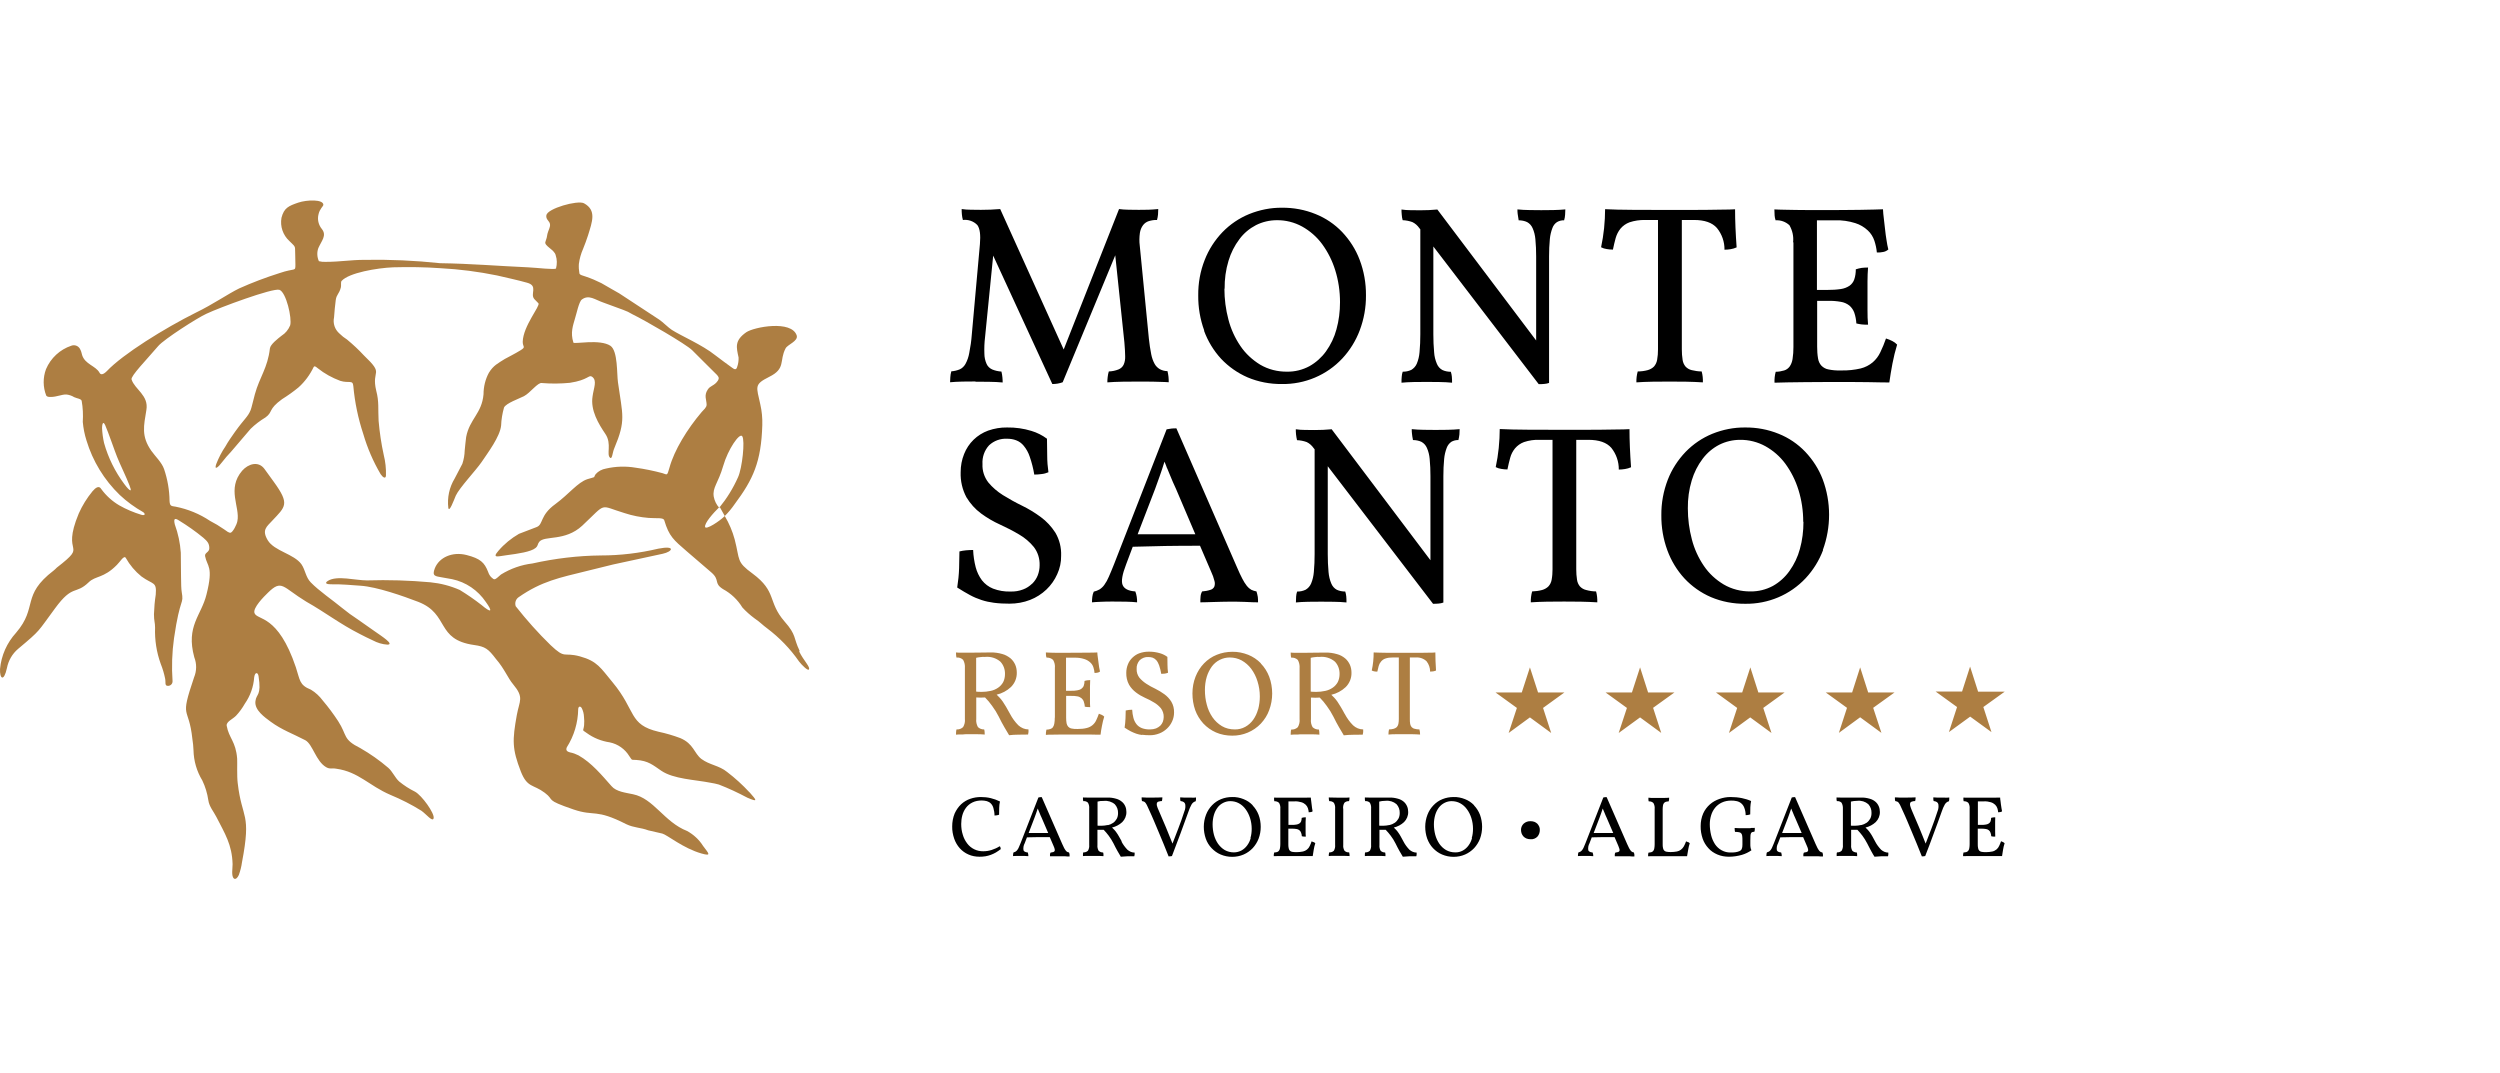 <?xml version="1.0" encoding="UTF-8"?>
<svg xmlns="http://www.w3.org/2000/svg" width="212" height="91" viewBox="0 0 212 91" fill="none">
  <path d="M63.566 67.191C64.162 67.871 64.322 68.051 63.378 67.645C62.594 67.229 61.791 66.851 60.96 66.53C60.733 66.464 60.497 66.417 60.261 66.379C58.929 66.115 57.116 66.067 56.077 65.359C55.378 64.887 54.981 64.509 53.952 64.443C53.489 64.415 53.64 64.499 53.366 64.122C52.998 63.517 52.393 63.092 51.704 62.951C50.995 62.847 50.315 62.573 49.739 62.148C49.295 61.846 49.484 62.016 49.532 61.496C49.55 61.26 49.55 61.024 49.522 60.788C49.513 60.523 49.447 60.268 49.324 60.032C49.191 59.843 49.04 59.909 49.031 60.145C49.012 61.288 48.681 62.403 48.068 63.366C47.945 63.64 48.115 63.744 48.332 63.801C48.587 63.848 48.833 63.942 49.059 64.056C50.174 64.688 51.033 65.737 51.855 66.662C52.261 67.144 53.073 67.22 53.678 67.352C55.444 67.711 56.313 69.704 58.268 70.469C58.816 70.771 59.288 71.205 59.619 71.734C60.091 72.367 60.384 72.632 59.486 72.376C57.928 71.933 56.587 70.799 56.162 70.686L54.972 70.412C54.32 70.166 53.763 70.204 53.111 69.892C50.476 68.551 50.448 69.26 48.644 68.646C46.131 67.786 47.095 67.9 46.197 67.229C45.206 66.483 44.724 66.832 44.167 65.425C43.421 63.489 43.44 62.79 43.827 60.627C44.053 59.399 44.46 59.163 43.515 58.03C43.071 57.51 42.769 56.698 42.061 55.886C41.409 55.026 41.154 54.828 40.2 54.696C36.932 54.233 38.132 52.08 35.478 51.041C34.174 50.54 31.964 49.766 30.595 49.671C29.877 49.624 28.97 49.529 28.063 49.548C27.742 49.548 27.468 49.473 27.808 49.256C28.583 48.774 30.122 49.218 31.123 49.218C32.918 49.161 34.712 49.218 36.498 49.378C37.357 49.463 38.198 49.681 38.991 50.03C39.624 50.417 40.238 50.842 40.823 51.296C41.673 52.014 41.806 51.891 41.201 51.05C40.531 50.058 39.511 49.359 38.339 49.114L37.489 48.963C36.932 48.859 36.602 48.878 36.875 48.188C37.244 47.263 38.358 46.762 39.558 47.064C40.738 47.367 41.078 47.697 41.39 48.49C41.447 48.66 41.532 48.821 41.654 48.944C41.947 49.208 41.919 49.218 42.486 48.717C43.298 48.217 44.205 47.895 45.149 47.782C47.057 47.357 49.012 47.121 50.967 47.102C52.611 47.102 54.235 46.904 55.831 46.526C57.333 46.233 57.04 46.781 56.19 46.961L51.997 47.867L49.739 48.424C47.482 48.982 45.942 49.275 43.978 50.644C43.732 50.814 43.638 51.126 43.732 51.409C44.648 52.571 45.631 53.676 46.689 54.705C47.983 55.933 47.737 55.272 49.173 55.659C50.665 56.065 50.948 56.66 51.94 57.85C53.971 60.287 53.281 61.449 55.85 62.053C56.473 62.185 57.087 62.365 57.692 62.592C58.825 63.073 58.853 63.876 59.477 64.358C60.176 64.877 60.979 64.906 61.659 65.463C62.339 65.982 62.971 66.558 63.557 67.191H63.566ZM67.779 55.263C68.138 56.009 68.771 56.604 68.582 56.783C68.487 56.877 68.006 56.415 67.76 56.094C67.014 55.017 66.098 54.072 65.059 53.288C64.643 52.986 64.501 52.788 63.973 52.429C63.604 52.155 63.264 51.853 62.953 51.513C62.556 50.861 61.989 50.323 61.309 49.955C60.487 49.435 61.092 49.208 60.318 48.538L58.24 46.753C57.125 45.789 56.738 45.487 56.332 44.127C56.256 43.863 55.708 43.976 55 43.919C54.311 43.863 53.63 43.73 52.969 43.513C50.74 42.843 51.515 42.569 49.371 44.58C47.898 45.94 46.179 45.383 45.725 45.95C45.555 46.176 45.65 46.271 45.413 46.469C45.026 46.791 43.959 46.951 42.948 47.083C42.297 47.159 41.664 47.395 42.268 46.706C42.76 46.129 43.355 45.648 44.006 45.27L45.508 44.694C46.094 44.467 45.754 43.711 47.104 42.739C48.247 41.898 48.993 40.897 49.815 40.632C50.608 40.387 50.268 40.576 50.514 40.207C50.74 39.952 51.052 39.792 51.383 39.735C52.204 39.546 53.064 39.518 53.895 39.66C54.66 39.764 55.425 39.924 56.171 40.122C56.606 40.255 56.558 40.387 56.776 39.641C57.182 38.167 58.277 36.382 59.505 34.937C59.675 34.748 59.921 34.55 59.921 34.323C59.921 33.898 59.675 33.549 60.015 33.039C60.233 32.689 60.572 32.727 60.865 32.293C61.016 32.056 60.941 31.962 60.799 31.792C60.195 31.178 59.156 30.177 58.693 29.695C58.164 29.176 54.726 27.183 53.621 26.645C53.376 26.494 53.12 26.371 52.847 26.276L51.175 25.662C50.448 25.417 49.947 24.954 49.343 25.398C49.097 25.568 48.88 26.645 48.766 26.985C48.596 27.599 48.351 28.194 48.625 29.053C48.672 29.204 50.873 28.723 51.77 29.327C52.403 29.771 52.299 31.707 52.403 32.415C52.79 35.221 53.102 35.617 52.091 38.016C51.94 38.347 51.921 38.942 51.751 38.828C51.383 38.564 51.912 37.648 51.335 36.798C50.759 35.948 50.06 34.795 50.249 33.615C50.344 32.888 50.665 32.264 50.202 31.943C49.919 31.754 49.89 32.227 48.322 32.463C47.539 32.538 46.745 32.548 45.952 32.481C45.612 32.406 44.96 33.322 44.431 33.596C44.025 33.804 42.911 34.191 42.741 34.559C42.599 35.06 42.514 35.57 42.495 36.08C42.401 37.034 41.362 38.403 40.823 39.206C40.323 39.924 38.963 41.36 38.651 42.03C38.481 42.436 38.094 43.494 38.018 43.069C37.914 42.2 38.103 41.322 38.557 40.576L39.208 39.329C39.331 38.961 39.397 38.583 39.407 38.196C39.435 37.959 39.482 37.364 39.529 37.062C39.822 35.523 40.861 35.069 41.003 33.435C41.003 32.803 41.154 32.17 41.456 31.613C41.843 30.98 42.231 30.81 42.807 30.441C42.901 30.385 43.704 29.979 44.157 29.695C44.62 29.402 44.327 29.44 44.327 28.987C44.356 27.646 45.848 25.917 45.659 25.719L45.319 25.37C44.913 24.926 45.678 24.236 44.686 23.972C43.959 23.764 42.873 23.528 42.146 23.358C40.568 23.037 38.972 22.829 37.357 22.744C36.025 22.649 34.684 22.631 33.343 22.668C31.964 22.725 29.593 23.131 28.97 23.821C28.876 23.915 28.951 24.246 28.904 24.378C28.753 24.954 28.536 24.954 28.47 25.455C28.422 25.804 28.347 26.55 28.328 26.909C28.215 27.419 28.394 27.948 28.791 28.288C28.98 28.477 29.197 28.647 29.423 28.789C29.924 29.204 30.406 29.648 30.85 30.13C32.663 31.858 31.454 31.263 31.907 33.143C32.153 34.068 32.049 34.673 32.106 35.693C32.191 36.666 32.332 37.629 32.54 38.574C32.682 39.14 32.748 39.735 32.729 40.321C32.71 40.642 32.465 40.491 32.276 40.207C31.643 39.131 31.152 37.988 30.802 36.788C30.368 35.475 30.085 34.115 29.962 32.736C29.915 32.179 29.593 32.529 28.847 32.293C28.167 32.038 27.525 31.688 26.958 31.235C26.769 31.084 26.675 31.008 26.599 31.122C26.288 31.773 25.853 32.368 25.315 32.85C24.871 33.218 24.399 33.549 23.917 33.851C22.708 34.729 23.171 34.928 22.51 35.4C22.056 35.674 21.631 35.995 21.254 36.363L19.591 38.309C19.327 38.583 19.072 38.876 18.836 39.187C18.524 39.612 18.137 39.934 18.335 39.357C18.543 38.819 18.807 38.309 19.128 37.837C19.346 37.44 19.639 37.034 19.922 36.628C20.725 35.504 21.008 35.372 21.254 34.777C21.348 34.531 21.424 34.125 21.613 33.435C22.019 31.962 22.699 31.206 22.888 29.544C22.935 29.195 23.568 28.713 23.879 28.468C24.21 28.26 24.455 27.957 24.607 27.589C24.777 26.994 24.267 24.765 23.69 24.576C23.133 24.406 18.619 26.078 17.504 26.607C16.73 26.956 13.924 28.76 13.424 29.336C12.46 30.47 11.053 31.905 11.157 32.179C11.422 33.02 12.63 33.52 12.413 34.767C12.196 36.108 11.96 36.977 12.829 38.224C13.169 38.706 13.717 39.206 13.915 39.782C14.208 40.651 14.368 41.558 14.378 42.484C14.406 42.928 14.52 42.909 14.888 42.965C15.936 43.173 16.928 43.579 17.816 44.174C18.222 44.382 18.619 44.618 18.996 44.883C19.242 45.062 19.412 45.194 19.554 45.175C19.742 45.138 20.082 44.486 20.13 44.193C20.375 43.003 19.214 41.464 20.536 39.915C21.065 39.32 21.915 39.074 22.425 39.764L23.218 40.859C24.597 42.758 24.21 42.956 23.076 44.165C22.614 44.665 22.179 44.939 22.708 45.818C23.265 46.734 24.928 46.97 25.561 47.848C25.901 48.349 25.919 48.944 26.354 49.388C27.034 50.096 28.243 50.918 29.017 51.56C29.442 51.91 29.886 52.231 30.349 52.533L31.775 53.534C32.351 53.94 33.466 54.649 32.861 54.667C32.417 54.639 31.992 54.507 31.605 54.299C31.246 54.129 30.859 53.95 30.547 53.78C28.809 52.901 27.629 51.957 25.957 51.012C23.945 49.785 23.908 49.095 22.718 50.266C22.396 50.578 21.414 51.551 21.584 51.995C21.83 52.627 23.568 52.07 25.088 56.585C25.447 57.661 25.362 58.087 26.363 58.483C26.76 58.719 27.1 59.04 27.374 59.409C27.846 59.966 28.281 60.552 28.677 61.156C29.471 62.384 29.036 62.686 30.557 63.442C31.397 63.923 32.191 64.481 32.928 65.113C33.286 65.425 33.485 65.935 33.844 66.266C34.259 66.606 34.712 66.898 35.194 67.135C35.78 67.456 36.866 68.976 36.772 69.382C36.696 69.751 36.139 69.033 35.733 68.75C34.901 68.23 34.023 67.786 33.116 67.409C31.284 66.625 30.415 65.454 28.526 65.189C28.092 65.113 27.997 65.246 27.657 65.057C26.788 64.556 26.524 63.121 25.891 62.771C24.824 62.214 23.908 61.902 22.944 61.194C22.463 60.835 21.565 60.221 21.66 59.465C21.735 58.795 22.189 59.04 21.924 57.331C21.877 57.019 21.631 56.944 21.556 57.425C21.499 58.238 21.225 59.012 20.762 59.673C20.555 60.042 20.3 60.391 20.016 60.693C19.724 60.995 19.176 61.194 19.223 61.543C19.412 62.601 19.997 62.866 20.111 64.329C20.13 64.669 20.082 65.822 20.158 66.407C20.517 69.534 21.339 68.844 20.517 73.142C20.47 73.501 20.375 73.859 20.253 74.199C20.007 74.719 19.724 74.587 19.695 74.105C19.676 73.897 19.724 73.585 19.724 73.283C19.676 71.612 19.072 70.695 18.345 69.269C18.108 68.806 17.74 68.4 17.665 67.852C17.58 67.276 17.41 66.71 17.155 66.181C16.682 65.406 16.427 64.518 16.408 63.612C16.399 63.291 16.361 62.979 16.314 62.667C16.002 59.73 15.2 61.147 16.456 57.444C16.682 56.896 16.692 56.292 16.475 55.735C15.747 53.071 17.079 52.202 17.514 50.398C18.118 47.999 17.561 48.056 17.391 47.159C17.343 46.857 17.75 46.847 17.75 46.488C17.75 46.082 17.58 45.893 17.24 45.6C16.588 45.062 15.889 44.571 15.162 44.127C14.85 43.929 14.699 43.938 14.822 44.467C15.105 45.242 15.275 46.044 15.332 46.866C15.36 48.302 15.332 49.766 15.407 50.181C15.606 51.352 15.284 50.493 14.756 54.129C14.586 55.338 14.548 56.556 14.633 57.775C14.633 57.992 14.463 58.162 14.246 58.162C13.934 58.162 14.076 57.869 14 57.529C13.915 57.114 13.792 56.698 13.632 56.301C13.273 55.31 13.112 54.261 13.15 53.213C13.15 52.779 13.056 52.675 13.056 52.08C13.074 51.522 13.122 50.974 13.207 50.427C13.301 49.293 12.989 49.605 11.998 48.887C11.459 48.453 11.006 47.914 10.666 47.31C10.515 47.045 10.156 47.678 9.91 47.905C8.777 49.057 8.097 48.812 7.521 49.378C6.387 50.474 6.189 49.511 4.668 51.588C3.148 53.638 3.507 53.373 1.533 55.026C1.042 55.442 0.711 56.018 0.588 56.651C0.324 57.86 -0.035 57.558 0.003 56.726C0.107 55.584 0.588 54.507 1.363 53.657C3.242 51.466 1.769 50.512 4.555 48.377C4.65 48.302 4.735 48.217 4.82 48.132C7.596 45.978 5.112 47.3 6.68 43.541C6.982 42.861 7.37 42.238 7.842 41.662C8.106 41.35 8.399 41.142 8.588 41.473C8.994 42.03 9.514 42.502 10.109 42.852C10.704 43.192 11.337 43.456 11.988 43.655C12.3 43.749 12.357 43.579 12.139 43.428C11.422 43.022 10.76 42.54 10.156 41.974C8.834 40.699 7.861 39.102 7.332 37.346C7.171 36.836 7.067 36.316 7.02 35.778C7.058 35.183 7.03 34.578 6.926 33.993C6.879 33.813 6.539 33.794 6.293 33.681C6.095 33.558 5.877 33.483 5.641 33.454C5.226 33.435 4.839 33.662 4.291 33.662C4.168 33.662 3.998 33.662 3.922 33.549C3.639 32.831 3.63 32.028 3.903 31.301C4.3 30.366 5.084 29.639 6.047 29.317C6.321 29.214 6.624 29.317 6.775 29.573C6.869 29.742 6.926 29.922 6.964 30.111C7.209 30.895 8.125 31.027 8.437 31.603C8.531 31.792 8.73 31.802 9.06 31.471C10.411 30.035 13.972 27.825 16.626 26.503C18.052 25.814 19.327 24.926 20.271 24.463C21.386 23.962 22.538 23.528 23.7 23.16C25.05 22.697 25.05 23.065 25.05 22.432C25.05 21.894 25.022 21.346 25.022 21.11C25.022 20.855 24.881 20.779 24.54 20.439C23.993 19.939 23.738 19.193 23.87 18.465C24.087 17.625 24.474 17.464 25.296 17.181C26.023 16.935 27.421 16.888 27.421 17.37C27.421 17.483 27.109 17.719 27.015 18.154C26.892 18.607 27.006 19.079 27.308 19.438C27.714 19.977 27.279 20.402 26.996 21.034C26.864 21.393 26.883 21.799 27.043 22.149C27.223 22.196 27.412 22.215 27.601 22.206C28.857 22.206 29.707 22.035 30.935 22.035C33.069 21.998 35.194 22.092 37.319 22.319C39.973 22.357 42.202 22.555 44.762 22.668C45.555 22.706 47.085 22.895 47.151 22.763C47.246 22.394 47.246 22.007 47.123 21.648C47.029 21.167 46.103 20.846 46.254 20.496C46.339 20.279 46.396 20.052 46.424 19.826C46.5 19.514 46.67 19.287 46.641 19.023C46.613 18.73 46.273 18.635 46.33 18.258C46.405 17.681 48.984 16.954 49.522 17.238C50.608 17.833 50.221 18.796 49.862 19.967C49.768 20.25 49.569 20.827 49.447 21.101C49.267 21.507 49.144 21.941 49.088 22.385C49.069 22.649 49.088 22.923 49.135 23.188C49.182 23.339 49.428 23.358 49.664 23.452C50.117 23.603 50.561 23.792 50.995 24.009L51.864 24.51C52.233 24.737 52.403 24.793 52.714 25.011L55.907 27.107C56.171 27.277 56.71 27.816 56.974 27.976C57.748 28.477 59.552 29.242 60.648 30.12C61.158 30.508 61.64 30.866 62.103 31.197C62.291 31.348 62.443 31.367 62.509 31.122C62.603 30.866 62.641 30.593 62.632 30.319C62.443 29.44 62.273 28.883 63.283 28.175C63.935 27.731 67.127 27.117 67.562 28.449C67.703 28.93 66.787 29.214 66.617 29.544C66.06 30.602 66.664 31.254 65.219 31.962C63.916 32.614 64.152 32.784 64.473 34.285C64.605 34.862 64.662 35.457 64.643 36.052C64.549 39.178 63.869 40.642 62.301 42.748C62.055 43.107 61.772 43.447 61.46 43.759L61.026 42.975C60.44 43.551 59.741 44.354 59.789 44.684C59.864 44.958 61.016 44.203 61.46 43.759C61.829 44.382 62.112 45.043 62.301 45.742C62.764 47.527 62.424 47.622 63.822 48.642C65.899 50.181 65.078 51.022 66.523 52.694C67.562 53.865 67.269 54.091 67.798 55.168L67.779 55.263ZM10.996 41.199C10.704 40.434 10.194 39.414 9.929 38.743C9.759 38.337 9.183 36.647 8.919 36.052C8.701 35.589 8.654 36.127 8.654 36.297C8.673 36.722 8.73 37.147 8.824 37.563C9.174 38.819 9.759 40 10.534 41.039C10.675 41.246 11.327 42.04 10.996 41.209V41.199ZM60.525 42.115C60.591 42.465 60.752 42.795 60.988 43.06C61.63 42.276 62.169 41.407 62.584 40.472C62.943 39.688 63.189 37.346 62.943 36.996C62.726 36.656 61.734 38.092 61.328 39.508C60.894 41.001 60.403 41.331 60.525 42.115Z" fill="#AD7E42"></path>
  <path d="M152.055 20.552C152.112 20.042 151.998 19.542 151.743 19.098C151.422 18.805 151.006 18.654 150.572 18.682C150.525 18.55 150.496 18.409 150.487 18.267C150.478 18.106 150.468 17.936 150.468 17.757C150.685 17.766 150.959 17.785 151.29 17.785C151.62 17.785 151.96 17.795 152.31 17.804C152.659 17.804 152.999 17.813 153.311 17.813H154.086C155.568 17.813 156.777 17.813 157.722 17.795C158.666 17.776 159.318 17.766 159.677 17.747C159.686 17.993 159.715 18.257 159.752 18.56C159.79 18.862 159.828 19.155 159.856 19.466C159.885 19.778 159.932 20.08 159.979 20.373C160.017 20.637 160.064 20.902 160.13 21.157C160.007 21.261 159.866 21.336 159.705 21.365C159.526 21.402 159.337 21.421 159.157 21.412C159.129 21.072 159.053 20.741 158.95 20.42C158.836 20.08 158.647 19.778 158.392 19.542C158.09 19.259 157.722 19.041 157.325 18.919C156.777 18.748 156.201 18.663 155.625 18.682H154.076V24.585H154.983C155.361 24.585 155.729 24.567 156.107 24.51C156.371 24.472 156.617 24.378 156.834 24.236C157.023 24.104 157.165 23.915 157.24 23.698C157.335 23.424 157.372 23.131 157.372 22.838C157.542 22.781 157.703 22.744 157.882 22.715C158.062 22.696 158.232 22.687 158.411 22.687C158.383 23.065 158.364 23.452 158.364 23.877V26.285C158.364 26.748 158.373 27.164 158.411 27.532C158.213 27.532 158.033 27.532 157.882 27.513C157.722 27.494 157.571 27.466 157.42 27.428C157.401 27.117 157.344 26.805 157.24 26.503C157.155 26.276 157.013 26.068 156.825 25.908C156.617 25.747 156.362 25.634 156.107 25.596C155.738 25.53 155.37 25.502 155.002 25.511H154.095V29.412C154.095 29.742 154.114 30.073 154.171 30.403C154.208 30.63 154.303 30.847 154.463 31.017C154.624 31.178 154.832 31.291 155.058 31.329C155.379 31.395 155.71 31.424 156.041 31.414H156.173C156.721 31.424 157.259 31.367 157.788 31.244C158.166 31.15 158.515 30.97 158.808 30.724C159.082 30.488 159.299 30.196 159.45 29.875C159.63 29.497 159.8 29.1 159.932 28.703C160.121 28.76 160.3 28.836 160.47 28.921C160.621 28.996 160.763 29.1 160.876 29.223C160.716 29.752 160.584 30.281 160.48 30.828C160.376 31.395 160.281 31.933 160.215 32.434C159.998 32.434 159.734 32.434 159.431 32.425C159.12 32.425 158.78 32.406 158.411 32.406C158.043 32.406 157.646 32.396 157.25 32.396H154.643C154.114 32.396 153.585 32.396 153.065 32.406C152.546 32.406 152.045 32.415 151.583 32.425C151.12 32.434 150.751 32.444 150.478 32.453C150.468 32.141 150.496 31.83 150.581 31.527C150.827 31.527 151.073 31.48 151.299 31.414C151.488 31.357 151.649 31.235 151.762 31.083C151.894 30.895 151.97 30.677 152.008 30.451C152.064 30.111 152.083 29.771 152.083 29.431V20.552H152.055ZM154.596 46.648C154.265 47.527 153.764 48.339 153.122 49.029C151.8 50.445 149.939 51.229 147.994 51.201C146.992 51.21 146.001 51.022 145.085 50.634C144.235 50.266 143.47 49.727 142.837 49.047C142.204 48.358 141.713 47.546 141.392 46.667C141.042 45.714 140.872 44.703 140.882 43.683C140.872 42.653 141.061 41.633 141.429 40.679C141.769 39.801 142.289 38.998 142.941 38.318C143.583 37.657 144.348 37.138 145.198 36.788C146.086 36.429 147.03 36.24 147.984 36.25C148.966 36.24 149.93 36.42 150.836 36.788C151.687 37.128 152.452 37.648 153.084 38.309C153.727 38.989 154.237 39.782 154.567 40.651C155.285 42.578 155.285 44.703 154.577 46.639L154.596 46.648ZM152.914 44.249C152.914 43.333 152.782 42.417 152.508 41.539C152.263 40.745 151.885 39.99 151.394 39.319C150.94 38.705 150.364 38.205 149.703 37.837C149.051 37.478 148.305 37.289 147.559 37.298C146.945 37.298 146.341 37.44 145.793 37.714C145.245 37.997 144.763 38.403 144.386 38.904C143.97 39.452 143.658 40.075 143.46 40.736C143.224 41.511 143.12 42.313 143.129 43.116C143.129 44.004 143.243 44.882 143.47 45.742C143.677 46.545 144.027 47.31 144.49 47.99C144.924 48.632 145.5 49.161 146.161 49.557C146.851 49.964 147.644 50.162 148.447 50.153C149.108 50.162 149.75 50.001 150.336 49.69C150.893 49.378 151.375 48.944 151.743 48.424C152.149 47.858 152.452 47.225 152.631 46.554C152.839 45.808 152.933 45.033 152.933 44.249H152.914ZM82.72 32.368C83.032 32.368 83.41 32.368 83.854 32.377C84.288 32.377 84.685 32.406 85.025 32.434C85.025 32.34 85.025 32.198 85.006 32.019C84.996 31.849 84.959 31.678 84.921 31.509C84.647 31.49 84.383 31.433 84.137 31.329C83.929 31.235 83.759 31.074 83.665 30.866C83.542 30.592 83.476 30.29 83.476 29.997C83.457 29.525 83.476 29.053 83.533 28.59L84.222 21.676L89.237 32.566C89.54 32.566 89.842 32.519 90.116 32.415L94.574 21.648L95.348 29.034C95.386 29.506 95.414 29.903 95.414 30.205C95.424 30.46 95.386 30.706 95.282 30.932C95.197 31.112 95.036 31.253 94.847 31.329C94.583 31.433 94.309 31.49 94.026 31.499C93.979 31.65 93.95 31.811 93.931 31.971C93.912 32.122 93.903 32.273 93.903 32.425C94.271 32.396 94.706 32.377 95.206 32.368C95.707 32.368 96.141 32.358 96.529 32.358H97.152C97.398 32.358 97.634 32.358 97.86 32.368C98.087 32.368 98.314 32.387 98.531 32.387C98.748 32.387 98.937 32.406 99.107 32.415C99.107 32.273 99.107 32.122 99.088 31.952C99.069 31.792 99.041 31.622 99.003 31.471C98.776 31.471 98.559 31.414 98.361 31.31C98.181 31.206 98.021 31.055 97.917 30.866C97.775 30.611 97.681 30.337 97.624 30.044C97.539 29.61 97.473 29.176 97.426 28.732L96.651 20.826C96.604 20.467 96.614 20.118 96.661 19.759C96.699 19.514 96.784 19.287 96.935 19.088C97.058 18.928 97.237 18.805 97.426 18.748C97.653 18.682 97.879 18.645 98.115 18.654C98.153 18.503 98.191 18.342 98.2 18.191C98.21 18.04 98.219 17.889 98.219 17.728C97.936 17.757 97.662 17.776 97.398 17.785C97.143 17.785 96.869 17.795 96.576 17.795C96.283 17.795 96 17.795 95.707 17.785C95.414 17.785 95.14 17.757 94.895 17.728L90.201 29.638L84.817 17.728C84.26 17.776 83.712 17.795 83.183 17.795C82.909 17.795 82.626 17.795 82.324 17.785C82.069 17.785 81.804 17.766 81.549 17.728C81.549 17.861 81.549 18.012 81.568 18.182C81.578 18.342 81.615 18.503 81.653 18.654C82.106 18.597 82.569 18.758 82.881 19.088C83.098 19.381 83.164 19.92 83.098 20.694L82.409 28.363C82.371 28.892 82.295 29.421 82.191 29.941C82.135 30.262 82.031 30.573 81.87 30.866C81.757 31.064 81.596 31.225 81.389 31.32C81.162 31.414 80.916 31.471 80.671 31.49C80.624 31.66 80.595 31.82 80.586 32C80.576 32.179 80.567 32.321 80.567 32.415C80.85 32.387 81.209 32.368 81.625 32.358C82.04 32.358 82.409 32.349 82.72 32.349V32.368ZM121.52 51.201C121.68 51.201 121.831 51.201 121.992 51.182C122.134 51.173 122.266 51.144 122.398 51.097V40.377C122.398 39.886 122.417 39.395 122.464 38.913C122.493 38.592 122.568 38.28 122.681 37.978C122.757 37.77 122.889 37.6 123.069 37.468C123.248 37.364 123.465 37.308 123.673 37.317C123.711 37.166 123.739 37.005 123.758 36.845C123.768 36.684 123.777 36.533 123.777 36.391C123.494 36.42 123.154 36.439 122.766 36.448C122.379 36.448 122.03 36.458 121.737 36.458C121.435 36.458 121.104 36.458 120.736 36.448C120.367 36.448 120.027 36.42 119.716 36.391C119.716 36.514 119.716 36.646 119.735 36.769C119.744 36.892 119.772 37.072 119.82 37.317C120.065 37.317 120.32 37.364 120.537 37.468C120.745 37.581 120.906 37.761 121 37.978C121.132 38.271 121.208 38.592 121.236 38.913C121.284 39.404 121.302 39.886 121.302 40.377V47.508L112.925 36.401C112.443 36.448 111.962 36.467 111.48 36.467C111.206 36.467 110.932 36.467 110.639 36.458C110.384 36.458 110.139 36.439 109.884 36.401C109.884 36.514 109.884 36.656 109.903 36.835C109.921 37.005 109.95 37.166 109.988 37.327C110.271 37.336 110.545 37.393 110.809 37.487C111.045 37.6 111.244 37.78 111.395 37.997L111.48 38.101V46.989C111.48 47.499 111.461 47.999 111.414 48.509C111.385 48.849 111.31 49.18 111.178 49.491C111.083 49.709 110.923 49.888 110.715 50.011C110.488 50.115 110.243 50.172 109.997 50.162C109.95 50.294 109.921 50.436 109.912 50.578C109.903 50.729 109.893 50.899 109.893 51.088C110.167 51.059 110.516 51.04 110.941 51.031C111.367 51.031 111.735 51.022 112.047 51.022C112.358 51.022 112.708 51.022 113.104 51.031C113.492 51.031 113.851 51.059 114.181 51.088C114.181 50.889 114.181 50.71 114.162 50.568C114.153 50.426 114.115 50.294 114.077 50.162C113.832 50.162 113.577 50.115 113.359 50.011C113.152 49.898 112.991 49.718 112.897 49.491C112.764 49.18 112.689 48.849 112.66 48.509C112.613 48.009 112.594 47.499 112.594 46.989V39.537L121.529 51.21L121.52 51.201ZM98.918 36.41C99.192 36.354 99.475 36.316 99.759 36.325L104.887 48.084C105.057 48.49 105.218 48.821 105.35 49.076C105.463 49.293 105.586 49.501 105.737 49.69C105.841 49.822 105.964 49.926 106.106 50.011C106.247 50.077 106.389 50.124 106.55 50.153C106.597 50.304 106.635 50.464 106.663 50.625C106.682 50.776 106.682 50.927 106.682 51.078C106.569 51.078 106.408 51.078 106.21 51.069C106.011 51.059 105.785 51.05 105.539 51.04L104.831 51.022H104.226C104.056 51.022 103.848 51.022 103.612 51.031L102.913 51.05C102.687 51.05 102.46 51.059 102.252 51.069C102.044 51.069 101.893 51.078 101.789 51.078C101.789 50.908 101.789 50.738 101.808 50.587C101.818 50.436 101.865 50.285 101.941 50.153C102.177 50.134 102.413 50.096 102.639 50.02C102.781 49.983 102.904 49.888 102.97 49.756C103.027 49.605 103.036 49.435 102.989 49.274C102.923 49 102.828 48.736 102.706 48.481L101.761 46.28C100.826 46.28 99.844 46.28 98.814 46.299C97.823 46.318 96.906 46.337 96.056 46.365L95.499 47.848C95.169 48.698 95.065 49.284 95.197 49.605C95.329 49.926 95.688 50.115 96.274 50.153C96.387 50.445 96.434 50.767 96.425 51.078C96.179 51.05 95.868 51.031 95.49 51.022C95.112 51.022 94.744 51.012 94.385 51.012C94.026 51.012 93.686 51.012 93.374 51.031C93.062 51.04 92.798 51.059 92.6 51.078C92.6 50.927 92.609 50.767 92.628 50.615C92.647 50.464 92.685 50.313 92.751 50.172C92.921 50.134 93.091 50.068 93.242 49.983C93.402 49.879 93.544 49.746 93.648 49.595C93.799 49.388 93.922 49.161 94.026 48.915C94.149 48.632 94.3 48.282 94.47 47.848L98.928 36.41H98.918ZM98.965 39.707C98.909 39.537 98.833 39.348 98.748 39.149C98.606 39.622 98.465 40.028 98.342 40.377C98.21 40.755 98.087 41.104 97.955 41.454L96.472 45.307H101.364L99.731 41.473C99.627 41.255 99.542 41.057 99.457 40.868C99.381 40.679 99.296 40.49 99.22 40.302C99.145 40.113 99.06 39.914 98.975 39.707H98.965ZM102.12 28.033C101.771 27.079 101.601 26.068 101.61 25.048C101.601 24.019 101.78 22.999 102.158 22.045C102.498 21.166 103.017 20.363 103.669 19.683C104.311 19.022 105.076 18.503 105.926 18.154C106.814 17.795 107.759 17.606 108.713 17.615C109.695 17.606 110.658 17.785 111.565 18.154C112.415 18.494 113.18 19.013 113.813 19.674C114.455 20.354 114.965 21.148 115.296 22.026C115.664 22.989 115.843 24.019 115.834 25.048C115.843 26.059 115.664 27.06 115.305 28.014C114.974 28.892 114.474 29.704 113.832 30.394C112.509 31.811 110.649 32.595 108.703 32.566C107.702 32.576 106.71 32.387 105.794 32C104.944 31.631 104.179 31.093 103.546 30.422C102.913 29.733 102.422 28.921 102.101 28.042L102.12 28.033ZM103.83 24.472C103.83 25.36 103.943 26.238 104.17 27.098C104.377 27.901 104.727 28.666 105.19 29.346C105.624 29.988 106.2 30.517 106.861 30.923C107.551 31.329 108.344 31.527 109.147 31.518C109.808 31.527 110.45 31.367 111.036 31.055C111.593 30.743 112.075 30.309 112.443 29.799C112.849 29.232 113.152 28.599 113.331 27.929C113.539 27.183 113.633 26.408 113.633 25.624C113.633 24.708 113.501 23.792 113.227 22.914C112.982 22.12 112.604 21.365 112.113 20.694C111.659 20.08 111.083 19.58 110.422 19.211C109.77 18.852 109.024 18.663 108.278 18.673C107.664 18.673 107.06 18.815 106.512 19.088C105.964 19.372 105.473 19.778 105.105 20.279C104.689 20.826 104.377 21.45 104.179 22.111C103.943 22.885 103.839 23.688 103.848 24.491L103.83 24.472ZM118.951 18.673C119.234 18.682 119.508 18.739 119.772 18.834C120.009 18.947 120.207 19.126 120.358 19.343L120.443 19.447V28.344C120.443 28.855 120.424 29.355 120.377 29.865C120.349 30.205 120.273 30.536 120.141 30.847C120.046 31.064 119.886 31.244 119.678 31.367C119.451 31.471 119.206 31.527 118.951 31.518C118.903 31.65 118.875 31.792 118.866 31.943C118.847 32.094 118.847 32.264 118.847 32.453C119.121 32.425 119.47 32.406 119.886 32.396C120.311 32.396 120.679 32.387 121 32.387C121.312 32.387 121.671 32.387 122.058 32.396C122.445 32.396 122.804 32.425 123.135 32.453C123.135 32.283 123.135 32.113 123.116 31.933C123.106 31.792 123.069 31.66 123.031 31.527C122.785 31.527 122.53 31.48 122.313 31.376C122.105 31.263 121.945 31.083 121.85 30.857C121.718 30.545 121.633 30.215 121.614 29.875C121.567 29.374 121.548 28.864 121.548 28.354V20.902L130.483 32.576C130.643 32.576 130.795 32.576 130.955 32.557C131.097 32.547 131.229 32.519 131.361 32.472V21.733C131.361 21.242 131.38 20.76 131.427 20.269C131.456 19.948 131.531 19.636 131.645 19.334C131.72 19.126 131.852 18.956 132.032 18.834C132.211 18.73 132.419 18.673 132.636 18.682C132.684 18.531 132.712 18.371 132.721 18.21C132.731 18.05 132.74 17.898 132.74 17.757C132.457 17.785 132.117 17.804 131.73 17.813C131.342 17.813 131.002 17.823 130.7 17.823C130.398 17.823 130.067 17.823 129.699 17.813C129.331 17.813 128.991 17.785 128.679 17.757C128.679 17.88 128.679 18.012 128.698 18.135C128.717 18.257 128.745 18.437 128.783 18.682C129.028 18.682 129.283 18.73 129.501 18.834C129.708 18.947 129.869 19.126 129.963 19.343C130.096 19.636 130.171 19.957 130.2 20.279C130.247 20.76 130.266 21.251 130.266 21.742V28.873L121.888 17.766C121.406 17.813 120.925 17.832 120.443 17.832C120.169 17.832 119.886 17.832 119.602 17.823C119.347 17.823 119.102 17.804 118.847 17.766C118.847 17.88 118.847 18.021 118.866 18.191C118.875 18.361 118.903 18.522 118.951 18.692V18.673ZM87.518 49.501C87.301 49.709 87.046 49.879 86.763 49.983C86.423 50.115 86.064 50.172 85.705 50.162C85.195 50.181 84.685 50.096 84.213 49.916C83.835 49.765 83.514 49.52 83.268 49.208C83.023 48.877 82.843 48.5 82.739 48.103C82.616 47.621 82.541 47.13 82.522 46.639C82.333 46.639 82.135 46.648 81.918 46.667C81.729 46.686 81.54 46.715 81.36 46.762C81.36 47.168 81.351 47.64 81.332 48.188C81.313 48.736 81.256 49.284 81.171 49.822C81.578 50.077 81.936 50.294 82.257 50.464C82.569 50.634 82.89 50.767 83.23 50.88C83.57 50.993 83.929 51.069 84.288 51.116C84.723 51.173 85.166 51.191 85.61 51.191C86.206 51.191 86.8 51.088 87.358 50.87C87.868 50.672 88.34 50.37 88.737 49.992C89.124 49.624 89.436 49.18 89.653 48.689C89.879 48.197 89.993 47.669 89.983 47.13C90.012 46.441 89.842 45.761 89.492 45.166C89.162 44.656 88.746 44.202 88.255 43.843C87.754 43.475 87.216 43.145 86.649 42.871C86.102 42.606 85.563 42.304 85.044 41.983C84.581 41.69 84.156 41.331 83.806 40.906C83.466 40.462 83.287 39.914 83.315 39.357C83.278 38.772 83.476 38.195 83.873 37.761C84.288 37.374 84.836 37.175 85.403 37.204C85.667 37.204 85.922 37.242 86.168 37.336C86.423 37.43 86.64 37.591 86.81 37.799C87.037 38.073 87.207 38.384 87.32 38.724C87.49 39.215 87.622 39.725 87.707 40.245C87.924 40.245 88.132 40.226 88.34 40.198C88.538 40.179 88.727 40.122 88.907 40.047C88.841 39.584 88.803 39.112 88.803 38.649C88.793 38.101 88.784 37.619 88.784 37.204C88.387 36.911 87.943 36.684 87.471 36.543C86.8 36.335 86.102 36.24 85.403 36.25C84.855 36.24 84.317 36.335 83.797 36.514C83.334 36.684 82.909 36.949 82.56 37.289C82.21 37.629 81.936 38.044 81.757 38.498C81.559 38.989 81.464 39.508 81.464 40.037C81.436 40.783 81.606 41.52 81.955 42.172C82.276 42.701 82.692 43.173 83.193 43.541C83.693 43.91 84.241 44.231 84.808 44.486C85.365 44.741 85.903 45.015 86.423 45.326C86.895 45.6 87.311 45.95 87.66 46.375C88.009 46.819 88.179 47.376 88.16 47.943C88.16 48.235 88.104 48.519 88 48.792C87.896 49.057 87.736 49.293 87.537 49.491L87.518 49.501ZM129.557 36.439C128.575 36.439 127.782 36.41 127.177 36.382C127.177 36.883 127.149 37.421 127.092 37.997C127.036 38.545 126.95 39.083 126.837 39.612C126.988 39.688 127.149 39.744 127.309 39.763C127.479 39.792 127.649 39.81 127.829 39.81C127.904 39.452 127.98 39.121 128.065 38.819C128.141 38.526 128.282 38.261 128.471 38.025C128.679 37.78 128.934 37.6 129.236 37.487C129.661 37.345 130.115 37.279 130.558 37.298H131.654V48.273C131.654 48.575 131.635 48.868 131.578 49.17C131.541 49.378 131.446 49.576 131.305 49.727C131.163 49.869 130.974 49.973 130.776 50.03C130.502 50.105 130.209 50.143 129.926 50.153C129.841 50.455 129.803 50.767 129.812 51.078C130.218 51.05 130.672 51.031 131.182 51.022C131.692 51.022 132.173 51.012 132.636 51.012C133.099 51.012 133.571 51.012 134.044 51.022C134.516 51.031 134.988 51.05 135.451 51.078C135.46 50.767 135.432 50.455 135.347 50.153C135.064 50.153 134.771 50.105 134.497 50.03C134.299 49.983 134.119 49.879 133.977 49.727C133.845 49.567 133.76 49.369 133.732 49.17C133.685 48.877 133.666 48.575 133.666 48.273V37.298H134.695C135.602 37.298 136.244 37.525 136.641 37.978C137.056 38.498 137.283 39.149 137.274 39.82C137.453 39.82 137.623 39.801 137.803 39.773C137.982 39.744 138.152 39.697 138.313 39.622C138.228 38.441 138.18 37.364 138.18 36.391C137.878 36.41 137.529 36.42 137.113 36.42C136.707 36.42 136.263 36.429 135.781 36.439C135.3 36.439 134.799 36.448 134.261 36.448H132.646C131.56 36.448 130.521 36.448 129.538 36.439H129.557ZM136.773 21.176C136.849 20.817 136.924 20.486 137.009 20.184C137.094 19.891 137.226 19.627 137.415 19.391C137.623 19.145 137.878 18.966 138.18 18.852C138.605 18.711 139.059 18.645 139.503 18.654H140.598V29.629C140.598 29.931 140.579 30.224 140.523 30.526C140.485 30.734 140.39 30.932 140.258 31.083C140.117 31.225 139.928 31.329 139.729 31.386C139.455 31.461 139.163 31.499 138.879 31.499C138.794 31.801 138.757 32.113 138.766 32.425C139.172 32.396 139.625 32.377 140.135 32.368C140.646 32.368 141.127 32.358 141.59 32.358C142.053 32.358 142.525 32.358 142.997 32.368C143.47 32.377 143.951 32.396 144.405 32.425C144.414 32.113 144.386 31.801 144.301 31.499C144.017 31.499 143.725 31.452 143.451 31.386C143.252 31.338 143.073 31.235 142.931 31.083C142.799 30.923 142.714 30.724 142.686 30.526C142.638 30.233 142.619 29.931 142.619 29.629V18.654H143.649C144.556 18.654 145.198 18.881 145.595 19.334C146.02 19.854 146.246 20.505 146.237 21.176C146.416 21.176 146.586 21.157 146.766 21.129C146.936 21.1 147.106 21.053 147.266 20.977C147.181 19.797 147.134 18.72 147.134 17.747C146.832 17.766 146.482 17.776 146.067 17.776C145.661 17.776 145.217 17.785 144.735 17.795C144.253 17.795 143.753 17.804 143.214 17.804H141.599C140.513 17.804 139.474 17.804 138.492 17.795C137.51 17.795 136.716 17.766 136.112 17.738C136.112 18.238 136.084 18.777 136.027 19.353C135.97 19.901 135.885 20.439 135.772 20.968C135.923 21.044 136.084 21.1 136.244 21.119C136.414 21.148 136.584 21.166 136.764 21.166L136.773 21.176Z" fill="black"></path>
  <path d="M106.918 56.245C106.616 55.933 106.247 55.687 105.851 55.527C105.416 55.357 104.963 55.262 104.5 55.272C104.047 55.272 103.593 55.357 103.178 55.527C102.772 55.687 102.403 55.942 102.101 56.254C101.789 56.575 101.553 56.953 101.383 57.378C101.204 57.831 101.119 58.313 101.119 58.804C101.119 59.286 101.194 59.768 101.355 60.221C101.506 60.636 101.742 61.024 102.044 61.354C102.347 61.675 102.706 61.931 103.112 62.11C103.546 62.299 104.018 62.384 104.491 62.384C105.407 62.393 106.295 62.025 106.927 61.354C107.23 61.024 107.475 60.646 107.626 60.221C107.796 59.768 107.881 59.295 107.881 58.814C107.881 58.322 107.796 57.831 107.626 57.378C107.466 56.962 107.23 56.585 106.918 56.264V56.245ZM106.682 60.155C106.597 60.476 106.455 60.778 106.266 61.043C106.087 61.288 105.86 61.496 105.596 61.638C105.322 61.789 105.01 61.864 104.698 61.855C104.321 61.855 103.943 61.77 103.612 61.572C103.301 61.383 103.027 61.128 102.819 60.825C102.592 60.495 102.432 60.136 102.337 59.758C102.224 59.352 102.177 58.937 102.177 58.511C102.177 58.134 102.224 57.746 102.337 57.378C102.432 57.066 102.583 56.774 102.772 56.509C102.951 56.273 103.178 56.084 103.442 55.952C103.707 55.82 103.99 55.754 104.283 55.754C104.642 55.754 104.991 55.839 105.303 56.009C105.615 56.188 105.888 56.424 106.106 56.717C106.342 57.038 106.521 57.397 106.635 57.775C106.767 58.19 106.833 58.625 106.833 59.059C106.833 59.428 106.786 59.796 106.691 60.155H106.682ZM114.03 60.542C113.898 60.306 113.794 60.098 113.69 59.938C113.595 59.777 113.501 59.626 113.416 59.503C113.331 59.38 113.237 59.267 113.142 59.163C113.066 59.078 112.981 59.003 112.896 58.918C113.35 58.814 113.775 58.587 114.115 58.266C114.436 57.945 114.615 57.51 114.606 57.057C114.606 56.821 114.568 56.594 114.474 56.377C114.379 56.169 114.247 55.98 114.068 55.829C113.86 55.659 113.633 55.536 113.378 55.47C113.057 55.376 112.717 55.328 112.377 55.338C112.094 55.338 111.81 55.338 111.527 55.347C111.244 55.347 110.96 55.357 110.677 55.357C110.441 55.357 110.195 55.357 109.959 55.357C109.723 55.357 109.553 55.357 109.449 55.338C109.449 55.423 109.449 55.498 109.459 55.565C109.459 55.631 109.477 55.706 109.496 55.772C109.704 55.744 109.902 55.82 110.054 55.961C110.176 56.179 110.224 56.424 110.205 56.66V60.977C110.233 61.213 110.176 61.458 110.054 61.666C109.902 61.808 109.704 61.883 109.496 61.864C109.477 61.931 109.459 62.006 109.459 62.082C109.459 62.157 109.449 62.233 109.449 62.308C109.525 62.308 109.61 62.299 109.723 62.289H110.054C110.167 62.27 110.28 62.27 110.384 62.27H110.677C110.809 62.27 110.989 62.27 111.215 62.27C111.442 62.27 111.669 62.28 111.886 62.299C111.886 62.223 111.886 62.148 111.876 62.072C111.876 61.997 111.858 61.931 111.839 61.864C111.64 61.874 111.451 61.798 111.31 61.666C111.187 61.458 111.14 61.213 111.168 60.977V59.154C111.414 59.173 111.669 59.173 111.914 59.154C112.131 59.371 112.33 59.607 112.509 59.862C112.726 60.155 112.915 60.457 113.076 60.778C113.237 61.109 113.397 61.411 113.558 61.685C113.718 61.968 113.85 62.185 113.954 62.355C114.209 62.327 114.474 62.308 114.757 62.308C115.04 62.308 115.305 62.299 115.56 62.299C115.579 62.233 115.588 62.157 115.598 62.082C115.598 62.016 115.598 61.94 115.598 61.855C115.277 61.855 114.974 61.723 114.738 61.505C114.455 61.222 114.219 60.892 114.03 60.533V60.542ZM112.386 58.587C112.131 58.644 111.867 58.672 111.603 58.672C111.518 58.672 111.433 58.672 111.348 58.663C111.281 58.663 111.215 58.663 111.149 58.644V55.782C111.263 55.754 111.376 55.735 111.489 55.725C111.631 55.706 111.763 55.697 111.905 55.706C112.377 55.659 112.849 55.801 113.208 56.112C113.473 56.396 113.605 56.774 113.595 57.161C113.595 57.397 113.548 57.633 113.444 57.841C113.34 58.03 113.199 58.19 113.019 58.313C112.83 58.445 112.613 58.54 112.386 58.587ZM87.178 62.299C87.197 62.233 87.207 62.157 87.216 62.082C87.216 62.016 87.216 61.94 87.216 61.855C86.895 61.855 86.593 61.723 86.356 61.505C86.073 61.222 85.837 60.892 85.648 60.533C85.516 60.297 85.403 60.089 85.308 59.928C85.214 59.768 85.119 59.617 85.034 59.494C84.949 59.371 84.855 59.258 84.76 59.154C84.685 59.069 84.6 58.993 84.515 58.908C84.968 58.804 85.393 58.578 85.733 58.256C86.054 57.935 86.234 57.501 86.224 57.047C86.224 56.811 86.186 56.585 86.092 56.367C85.998 56.16 85.865 55.971 85.686 55.82C85.478 55.659 85.251 55.527 84.996 55.461C84.675 55.366 84.335 55.319 83.995 55.328C83.712 55.328 83.419 55.328 83.145 55.338C82.862 55.338 82.579 55.347 82.295 55.347C82.059 55.347 81.814 55.347 81.577 55.347C81.341 55.347 81.171 55.347 81.067 55.328C81.067 55.413 81.067 55.489 81.077 55.555C81.077 55.621 81.096 55.697 81.115 55.763C81.322 55.735 81.521 55.81 81.672 55.952C81.795 56.169 81.842 56.415 81.823 56.651V60.967C81.851 61.203 81.795 61.449 81.672 61.657C81.521 61.798 81.322 61.874 81.115 61.855C81.096 61.921 81.077 61.997 81.077 62.072C81.077 62.148 81.067 62.223 81.067 62.299C81.143 62.299 81.237 62.289 81.341 62.28H81.672C81.785 62.261 81.898 62.261 82.002 62.261H82.295C82.427 62.261 82.607 62.261 82.834 62.261C83.07 62.261 83.287 62.27 83.504 62.289C83.504 62.214 83.504 62.138 83.495 62.063C83.495 61.987 83.476 61.921 83.457 61.855C83.259 61.864 83.07 61.789 82.928 61.657C82.815 61.449 82.758 61.203 82.786 60.967V59.144C83.032 59.163 83.287 59.163 83.532 59.144C83.75 59.361 83.948 59.598 84.127 59.853C84.345 60.145 84.534 60.448 84.694 60.769C84.855 61.099 85.015 61.402 85.176 61.675C85.337 61.959 85.469 62.176 85.573 62.346C85.828 62.318 86.092 62.299 86.375 62.299C86.659 62.299 86.923 62.289 87.188 62.289L87.178 62.299ZM84.014 58.587C83.759 58.644 83.495 58.672 83.23 58.672C83.145 58.672 83.06 58.672 82.975 58.663C82.909 58.663 82.843 58.663 82.777 58.644V55.782C82.89 55.754 83.004 55.735 83.117 55.725C83.259 55.706 83.4 55.697 83.532 55.706C84.005 55.659 84.477 55.801 84.836 56.112C85.1 56.396 85.233 56.774 85.223 57.161C85.223 57.397 85.176 57.633 85.072 57.841C84.968 58.03 84.826 58.19 84.647 58.313C84.458 58.445 84.241 58.54 84.014 58.587ZM120.367 61.855C120.405 61.997 120.424 62.148 120.424 62.289C120.207 62.27 119.98 62.27 119.753 62.261C119.527 62.261 119.3 62.261 119.083 62.261C118.866 62.261 118.639 62.261 118.393 62.261C118.148 62.261 117.94 62.27 117.742 62.289C117.742 62.138 117.751 61.997 117.789 61.855C117.921 61.855 118.063 61.836 118.195 61.798C118.289 61.77 118.374 61.723 118.45 61.657C118.516 61.581 118.563 61.487 118.582 61.392C118.611 61.25 118.62 61.109 118.62 60.967V55.754H118.101C117.883 55.754 117.676 55.772 117.468 55.848C117.326 55.895 117.203 55.99 117.109 56.103C117.014 56.216 116.948 56.339 116.911 56.481C116.873 56.623 116.835 56.783 116.797 56.953C116.712 56.953 116.637 56.953 116.552 56.934C116.476 56.925 116.401 56.896 116.325 56.859C116.382 56.604 116.419 56.349 116.448 56.094C116.476 55.82 116.486 55.565 116.486 55.328C116.769 55.347 117.147 55.347 117.619 55.357C118.082 55.357 118.582 55.357 119.092 55.357H119.857C120.112 55.357 120.348 55.357 120.575 55.357C120.802 55.357 121.01 55.357 121.208 55.347C121.406 55.347 121.567 55.347 121.718 55.328C121.718 55.791 121.737 56.301 121.775 56.859C121.699 56.896 121.614 56.915 121.529 56.934C121.444 56.944 121.359 56.953 121.274 56.953C121.274 56.632 121.17 56.33 120.972 56.075C120.726 55.839 120.386 55.725 120.046 55.754H119.555V60.967C119.555 61.109 119.555 61.25 119.583 61.392C119.602 61.487 119.64 61.581 119.706 61.657C119.772 61.723 119.857 61.779 119.952 61.798C120.084 61.836 120.216 61.855 120.358 61.855H120.367ZM89.454 60.854V56.651C89.483 56.415 89.426 56.169 89.303 55.961C89.152 55.82 88.954 55.754 88.746 55.763C88.718 55.697 88.708 55.631 88.699 55.565C88.699 55.489 88.689 55.404 88.689 55.328C88.793 55.328 88.925 55.338 89.077 55.347C89.237 55.347 89.398 55.347 89.558 55.357C89.728 55.357 89.889 55.357 90.031 55.357H90.399C91.098 55.357 91.674 55.357 92.127 55.347C92.571 55.347 92.883 55.338 93.053 55.328C93.053 55.442 93.072 55.574 93.091 55.716C93.11 55.857 93.128 55.999 93.147 56.141C93.166 56.292 93.185 56.434 93.204 56.566C93.223 56.698 93.251 56.83 93.28 56.944C93.223 56.991 93.157 57.029 93.081 57.038C92.996 57.057 92.911 57.066 92.817 57.066C92.807 56.906 92.769 56.745 92.722 56.594C92.675 56.434 92.581 56.292 92.458 56.179C92.316 56.046 92.137 55.942 91.948 55.886C91.683 55.801 91.409 55.763 91.136 55.772H90.399V58.578H90.824C91.003 58.578 91.183 58.578 91.353 58.54C91.476 58.521 91.598 58.483 91.702 58.407C91.787 58.341 91.863 58.256 91.901 58.153C91.948 58.02 91.967 57.879 91.967 57.746C92.042 57.718 92.127 57.699 92.203 57.69C92.288 57.68 92.373 57.671 92.448 57.671C92.439 57.85 92.43 58.039 92.43 58.228V59.371C92.43 59.588 92.43 59.786 92.448 59.966C92.363 59.966 92.278 59.966 92.203 59.956C92.127 59.956 92.052 59.938 91.986 59.919C91.986 59.768 91.948 59.626 91.901 59.484C91.863 59.371 91.787 59.276 91.702 59.201C91.598 59.125 91.485 59.069 91.362 59.05C91.192 59.022 91.013 59.003 90.833 59.012H90.408V60.863C90.408 61.024 90.418 61.175 90.446 61.335C90.465 61.439 90.512 61.543 90.588 61.628C90.663 61.704 90.758 61.761 90.871 61.779C91.022 61.808 91.183 61.827 91.334 61.817H91.4C91.655 61.817 91.919 61.798 92.165 61.732C92.514 61.647 92.807 61.411 92.958 61.08C93.043 60.901 93.119 60.712 93.185 60.523C93.27 60.551 93.355 60.589 93.44 60.627C93.516 60.665 93.582 60.712 93.638 60.769C93.563 61.014 93.497 61.269 93.45 61.534C93.393 61.808 93.355 62.053 93.327 62.299C93.223 62.299 93.1 62.299 92.949 62.299C92.798 62.299 92.637 62.299 92.467 62.289C92.288 62.289 92.108 62.289 91.91 62.289H90.673C90.418 62.289 90.172 62.289 89.917 62.289C89.672 62.289 89.436 62.289 89.218 62.299C89.001 62.299 88.822 62.299 88.689 62.318C88.689 62.167 88.699 62.025 88.737 61.874C88.85 61.874 88.973 61.855 89.077 61.817C89.162 61.789 89.247 61.732 89.294 61.657C89.35 61.562 89.398 61.458 89.407 61.354C89.436 61.194 89.445 61.033 89.445 60.863L89.454 60.854ZM96.85 62.327C96.68 62.308 96.51 62.27 96.349 62.214C96.189 62.157 96.037 62.091 95.886 62.016C95.735 61.931 95.556 61.836 95.367 61.704C95.405 61.449 95.433 61.184 95.442 60.929C95.452 60.674 95.461 60.448 95.461 60.249C95.546 60.23 95.641 60.212 95.726 60.202C95.83 60.193 95.924 60.183 96.009 60.183C96.019 60.419 96.056 60.646 96.113 60.873C96.16 61.062 96.245 61.241 96.368 61.402C96.481 61.553 96.642 61.666 96.821 61.742C97.048 61.827 97.294 61.864 97.53 61.855C97.7 61.855 97.87 61.827 98.03 61.77C98.162 61.713 98.285 61.638 98.389 61.543C98.484 61.449 98.559 61.335 98.606 61.213C98.654 61.08 98.682 60.948 98.682 60.806C98.692 60.542 98.606 60.278 98.446 60.06C98.276 59.862 98.078 59.692 97.86 59.569C97.615 59.418 97.36 59.286 97.095 59.173C96.821 59.05 96.566 58.899 96.33 58.719C96.094 58.54 95.896 58.322 95.745 58.068C95.575 57.756 95.499 57.406 95.508 57.057C95.508 56.802 95.556 56.556 95.65 56.33C95.735 56.112 95.867 55.924 96.037 55.763C96.207 55.602 96.406 55.47 96.623 55.395C96.869 55.31 97.124 55.262 97.388 55.262C97.719 55.253 98.049 55.3 98.37 55.395C98.597 55.461 98.805 55.565 98.994 55.706C98.994 55.905 98.994 56.131 99.003 56.386C99.003 56.613 99.022 56.83 99.05 57.047C98.965 57.085 98.871 57.104 98.776 57.123C98.673 57.133 98.578 57.142 98.474 57.142C98.436 56.896 98.37 56.651 98.295 56.424C98.238 56.264 98.162 56.112 98.059 55.99C97.974 55.895 97.87 55.82 97.747 55.772C97.634 55.735 97.511 55.716 97.379 55.716C97.114 55.697 96.85 55.801 96.651 55.98C96.463 56.188 96.368 56.462 96.387 56.736C96.377 57 96.463 57.265 96.623 57.472C96.793 57.671 96.991 57.841 97.209 57.983C97.454 58.143 97.709 58.285 97.974 58.407C98.238 58.54 98.493 58.691 98.739 58.87C98.975 59.04 99.173 59.258 99.324 59.494C99.494 59.777 99.57 60.098 99.56 60.429C99.56 60.684 99.504 60.939 99.4 61.165C99.296 61.402 99.145 61.609 98.965 61.779C98.776 61.959 98.559 62.1 98.314 62.195C98.049 62.299 97.766 62.355 97.483 62.346C97.275 62.346 97.067 62.337 96.85 62.308V62.327ZM156.636 60.032L154.822 58.719H157.061L157.741 56.594L158.421 58.719H160.659L158.846 60.023L159.545 62.148L157.741 60.825L155.937 62.148L156.626 60.023L156.636 60.032ZM140.882 62.157L139.078 60.835L137.264 62.157L137.963 60.032L136.15 58.719H138.388L139.078 56.594L139.758 58.719H141.996L140.183 60.023L140.872 62.148L140.882 62.157ZM151.337 58.719L149.524 60.032L150.222 62.157L148.419 60.835L146.615 62.157L147.313 60.032L145.51 58.719H147.738L148.428 56.594L149.108 58.719H151.346H151.337ZM132.665 58.719L130.851 60.032L131.541 62.157L129.737 60.835L127.933 62.157L128.632 60.032L126.818 58.719H129.047L129.737 56.594L130.426 58.719H132.655H132.665ZM167.762 58.653H170L168.187 59.956L168.876 62.082L167.072 60.769L165.268 62.082L165.958 59.956L164.144 58.644H166.383L167.063 56.528L167.743 58.653H167.762Z" fill="#AD7E42"></path>
  <path d="M90.645 72.282C90.588 72.282 90.541 72.263 90.494 72.235C90.446 72.206 90.399 72.168 90.371 72.121C90.324 72.055 90.276 71.989 90.239 71.913C90.191 71.829 90.144 71.715 90.078 71.573L88.34 67.597C88.246 67.597 88.151 67.597 88.057 67.626L86.546 71.498C86.489 71.64 86.432 71.762 86.394 71.857C86.357 71.942 86.319 72.017 86.262 72.084C86.225 72.14 86.177 72.178 86.121 72.216C86.064 72.244 86.007 72.272 85.951 72.282C85.932 72.329 85.913 72.386 85.913 72.433C85.913 72.48 85.903 72.537 85.903 72.594C85.969 72.594 86.064 72.594 86.168 72.584C86.272 72.584 86.385 72.584 86.508 72.584C86.631 72.584 86.753 72.584 86.886 72.584C87.018 72.584 87.122 72.594 87.207 72.603C87.207 72.499 87.188 72.386 87.159 72.291C86.961 72.272 86.838 72.216 86.791 72.102C86.763 71.895 86.791 71.687 86.895 71.507L87.084 71.007C87.367 70.997 87.679 70.988 88.019 70.988C88.368 70.988 88.699 70.988 89.02 70.988L89.341 71.734C89.379 71.819 89.417 71.913 89.436 71.999C89.455 72.055 89.445 72.112 89.436 72.159C89.417 72.206 89.37 72.235 89.322 72.254C89.247 72.272 89.162 72.291 89.086 72.301C89.058 72.348 89.049 72.395 89.039 72.442C89.039 72.499 89.039 72.556 89.039 72.612C89.077 72.612 89.124 72.612 89.2 72.612C89.275 72.612 89.341 72.612 89.426 72.612C89.502 72.612 89.587 72.612 89.662 72.612C89.738 72.612 89.814 72.612 89.87 72.612H90.314C90.399 72.622 90.475 72.631 90.541 72.631C90.607 72.631 90.664 72.631 90.701 72.631C90.701 72.584 90.701 72.528 90.701 72.48C90.701 72.424 90.683 72.376 90.664 72.32L90.645 72.282ZM87.226 70.648L87.726 69.344C87.773 69.231 87.811 69.108 87.859 68.976C87.906 68.863 87.944 68.721 88 68.561C88.028 68.627 88.057 68.693 88.076 68.749C88.104 68.816 88.132 68.882 88.161 68.948C88.189 69.014 88.217 69.08 88.236 69.137C88.265 69.203 88.293 69.269 88.331 69.344L88.888 70.638H87.235L87.226 70.648ZM159.006 71.347C158.912 71.177 158.836 71.035 158.77 70.912C158.704 70.799 158.638 70.686 158.572 70.601C158.515 70.516 158.449 70.431 158.374 70.355C158.317 70.299 158.26 70.242 158.194 70.176C158.515 70.1 158.818 69.94 159.063 69.713C159.29 69.486 159.422 69.174 159.413 68.853C159.413 68.683 159.384 68.523 159.318 68.372C159.252 68.221 159.158 68.088 159.035 67.984C158.893 67.862 158.723 67.777 158.544 67.73C158.307 67.663 158.071 67.626 157.826 67.635C157.618 67.635 157.42 67.635 157.221 67.635C157.023 67.635 156.815 67.635 156.617 67.635C156.447 67.635 156.277 67.635 156.107 67.635C155.937 67.635 155.814 67.635 155.738 67.626C155.738 67.682 155.738 67.73 155.738 67.786C155.738 67.833 155.748 67.881 155.767 67.937C155.909 67.918 156.06 67.966 156.164 68.07C156.249 68.221 156.286 68.4 156.277 68.57V71.649C156.296 71.819 156.258 71.989 156.173 72.14C156.069 72.244 155.918 72.291 155.776 72.282C155.757 72.329 155.748 72.386 155.748 72.433C155.748 72.49 155.748 72.537 155.748 72.594C155.805 72.594 155.861 72.584 155.937 72.584C156.012 72.584 156.088 72.584 156.173 72.584C156.258 72.584 156.334 72.584 156.409 72.584H156.617C156.711 72.584 156.844 72.584 157.004 72.584C157.165 72.584 157.325 72.584 157.486 72.603C157.486 72.546 157.486 72.499 157.486 72.442C157.486 72.395 157.467 72.339 157.457 72.291C157.316 72.291 157.184 72.244 157.08 72.15C156.995 71.999 156.957 71.829 156.976 71.659V70.365C157.155 70.365 157.335 70.365 157.505 70.365C157.656 70.525 157.797 70.686 157.93 70.865C158.081 71.073 158.222 71.29 158.336 71.517C158.449 71.753 158.572 71.961 158.676 72.168C158.78 72.376 158.884 72.528 158.959 72.65C159.139 72.631 159.328 72.622 159.526 72.612C159.724 72.612 159.923 72.612 160.102 72.612C160.121 72.565 160.121 72.509 160.13 72.461C160.13 72.414 160.13 72.357 160.13 72.301C159.904 72.301 159.686 72.206 159.516 72.055C159.318 71.847 159.148 71.621 159.016 71.366L159.006 71.347ZM157.835 69.959C157.656 69.996 157.467 70.025 157.278 70.025C157.212 70.025 157.155 70.025 157.099 70.025C157.051 70.025 157.004 70.025 156.957 70.015V67.975C157.032 67.956 157.117 67.937 157.202 67.928C157.297 67.918 157.401 67.909 157.505 67.909C157.845 67.871 158.175 67.975 158.43 68.192C158.619 68.4 158.714 68.665 158.704 68.938C158.704 69.108 158.676 69.278 158.591 69.43C158.515 69.562 158.411 69.685 158.289 69.77C158.147 69.864 157.996 69.93 157.835 69.968V69.959ZM84.827 71.876C84.827 71.876 84.864 71.951 84.874 71.999C84.742 72.102 84.6 72.197 84.449 72.291C84.317 72.367 84.175 72.433 84.024 72.49C83.873 72.546 83.722 72.584 83.57 72.612C83.4 72.641 83.231 72.65 83.061 72.65C82.739 72.65 82.418 72.594 82.125 72.461C81.842 72.339 81.597 72.159 81.389 71.932C81.181 71.696 81.02 71.422 80.916 71.12C80.803 70.79 80.737 70.431 80.746 70.081C80.746 69.703 80.813 69.335 80.954 68.986C81.087 68.693 81.266 68.428 81.502 68.202C81.729 67.994 81.993 67.833 82.277 67.739C82.569 67.635 82.872 67.588 83.183 67.588C83.467 67.588 83.74 67.616 84.014 67.682C84.288 67.748 84.543 67.843 84.798 67.966C84.761 68.145 84.732 68.325 84.732 68.504C84.732 68.693 84.723 68.891 84.723 69.09C84.666 69.108 84.6 69.127 84.543 69.137C84.477 69.146 84.411 69.156 84.335 69.156C84.335 68.938 84.298 68.731 84.241 68.523C84.203 68.381 84.128 68.24 84.024 68.136C83.929 68.041 83.816 67.975 83.684 67.937C83.542 67.9 83.391 67.881 83.249 67.881C82.975 67.881 82.702 67.928 82.456 68.051C82.248 68.154 82.059 68.306 81.918 68.495C81.776 68.683 81.672 68.901 81.606 69.137C81.54 69.382 81.511 69.628 81.511 69.874C81.511 70.185 81.549 70.487 81.644 70.78C81.719 71.045 81.842 71.29 82.012 71.517C82.333 71.951 82.843 72.197 83.382 72.187C83.627 72.187 83.863 72.15 84.099 72.074C84.335 71.999 84.562 71.895 84.77 71.762C84.808 71.791 84.836 71.829 84.855 71.866L84.827 71.876ZM124.996 68.277C124.778 68.051 124.523 67.881 124.231 67.767C123.919 67.644 123.598 67.578 123.267 67.588C122.946 67.588 122.625 67.644 122.323 67.767C122.03 67.881 121.775 68.06 121.558 68.287C121.34 68.513 121.161 68.787 121.048 69.09C120.925 69.411 120.859 69.76 120.859 70.11C120.859 70.45 120.915 70.799 121.029 71.12C121.142 71.422 121.303 71.696 121.52 71.923C121.737 72.15 121.992 72.339 122.285 72.461C122.597 72.594 122.927 72.66 123.267 72.66C123.598 72.66 123.938 72.594 124.24 72.461C124.523 72.339 124.788 72.15 125.005 71.923C125.222 71.687 125.392 71.413 125.506 71.12C125.742 70.469 125.742 69.751 125.506 69.099C125.392 68.806 125.222 68.532 125.005 68.306L124.996 68.277ZM124.826 71.073C124.769 71.3 124.665 71.517 124.523 71.706C124.401 71.876 124.231 72.027 124.042 72.131C123.843 72.235 123.626 72.291 123.399 72.282C123.125 72.282 122.861 72.216 122.625 72.084C122.398 71.951 122.209 71.772 122.058 71.555C121.898 71.319 121.784 71.064 121.709 70.79C121.633 70.497 121.595 70.204 121.595 69.902C121.595 69.628 121.633 69.354 121.709 69.099C121.775 68.872 121.879 68.665 122.02 68.476C122.153 68.306 122.313 68.173 122.502 68.079C122.691 67.984 122.889 67.937 123.097 67.937C123.352 67.937 123.598 67.994 123.824 68.117C124.051 68.24 124.24 68.409 124.391 68.617C124.561 68.844 124.684 69.099 124.769 69.363C124.863 69.656 124.911 69.968 124.911 70.28C124.911 70.544 124.882 70.808 124.807 71.054L124.826 71.073ZM130.53 70.1C130.568 70.195 130.577 70.289 130.577 70.383C130.577 70.591 130.511 70.79 130.37 70.95C130.219 71.101 130.011 71.186 129.794 71.167C129.671 71.167 129.548 71.148 129.435 71.101C129.34 71.064 129.255 70.997 129.18 70.922C129.114 70.846 129.066 70.761 129.029 70.667C129 70.572 128.981 70.469 128.981 70.374C128.981 70.176 129.057 69.987 129.208 69.845C129.369 69.703 129.576 69.628 129.794 69.637C129.907 69.637 130.02 69.656 130.124 69.694C130.219 69.732 130.294 69.788 130.37 69.855C130.436 69.921 130.483 70.006 130.521 70.091L130.53 70.1ZM148.438 70.213C148.608 70.213 148.73 70.213 148.806 70.204C148.806 70.251 148.806 70.299 148.806 70.365C148.806 70.421 148.787 70.478 148.768 70.535C148.712 70.535 148.645 70.544 148.589 70.563C148.542 70.582 148.504 70.61 148.485 70.657C148.457 70.724 148.438 70.799 148.438 70.875C148.438 70.969 148.428 71.101 148.428 71.262V71.592C148.428 71.687 148.428 71.781 148.447 71.866C148.457 71.951 148.485 72.027 148.523 72.102C148.277 72.272 148.013 72.405 147.72 72.49C147.361 72.594 146.983 72.65 146.615 72.65C146.275 72.65 145.944 72.594 145.633 72.461C145.349 72.339 145.085 72.168 144.877 71.932C144.66 71.696 144.49 71.422 144.386 71.12C144.272 70.78 144.206 70.412 144.216 70.053C144.216 69.685 144.282 69.316 144.433 68.976C144.565 68.683 144.764 68.419 145 68.211C145.236 68.003 145.51 67.852 145.812 67.748C146.114 67.644 146.426 67.588 146.747 67.588C147.078 67.588 147.399 67.616 147.72 67.682C147.984 67.739 148.249 67.814 148.494 67.928C148.457 68.098 148.438 68.277 148.428 68.457C148.419 68.636 148.419 68.844 148.419 69.061C148.296 69.108 148.164 69.127 148.032 69.127C148.032 68.91 147.994 68.702 147.918 68.504C147.814 68.211 147.578 68.003 147.276 67.937C147.125 67.9 146.964 67.89 146.813 67.89C146.53 67.89 146.256 67.937 146.001 68.06C145.784 68.164 145.585 68.315 145.434 68.504C145.283 68.693 145.17 68.91 145.104 69.137C145.028 69.382 144.99 69.637 144.99 69.892C144.99 70.204 145.028 70.516 145.104 70.827C145.17 71.101 145.283 71.356 145.434 71.592C145.576 71.8 145.765 71.98 145.991 72.102C146.228 72.235 146.501 72.301 146.766 72.291C146.898 72.291 147.03 72.291 147.153 72.272C147.276 72.254 147.389 72.225 147.503 72.178C147.578 72.15 147.644 72.093 147.692 72.017C147.739 71.895 147.767 71.762 147.758 71.63V71.271C147.758 71.139 147.758 71.007 147.739 70.884C147.739 70.808 147.701 70.733 147.654 70.667C147.606 70.61 147.54 70.582 147.465 70.572C147.361 70.553 147.248 70.544 147.134 70.544C147.115 70.497 147.106 70.44 147.106 70.393C147.106 70.336 147.096 70.27 147.096 70.213C147.191 70.223 147.323 70.232 147.493 70.232C147.663 70.232 147.833 70.232 147.984 70.232C148.135 70.232 148.296 70.232 148.466 70.232L148.438 70.213ZM169.849 71.403C169.896 71.432 169.944 71.46 169.991 71.507C169.934 71.687 169.887 71.866 169.859 72.055C169.821 72.244 169.792 72.433 169.774 72.594C169.698 72.594 169.613 72.594 169.509 72.594C169.405 72.594 169.292 72.594 169.16 72.594C169.037 72.594 168.905 72.594 168.763 72.594H167.885C167.705 72.594 167.526 72.594 167.346 72.594C167.167 72.594 166.997 72.594 166.846 72.594C166.685 72.594 166.562 72.594 166.468 72.603C166.468 72.499 166.468 72.395 166.506 72.291C166.591 72.291 166.666 72.272 166.751 72.254C166.817 72.235 166.865 72.197 166.912 72.14C166.959 72.074 166.987 71.999 166.997 71.923C167.016 71.81 167.025 71.696 167.025 71.573V68.579C167.044 68.409 167.006 68.24 166.921 68.088C166.817 67.984 166.676 67.937 166.525 67.947C166.506 67.9 166.496 67.852 166.496 67.805C166.496 67.748 166.496 67.692 166.496 67.635C166.572 67.635 166.657 67.635 166.77 67.644C166.883 67.644 166.997 67.644 167.12 67.644C167.242 67.644 167.356 67.644 167.46 67.644H167.724C168.225 67.644 168.631 67.644 168.952 67.644C169.273 67.644 169.49 67.644 169.613 67.635C169.613 67.72 169.622 67.814 169.641 67.909C169.651 68.003 169.67 68.107 169.679 68.221C169.689 68.325 169.707 68.428 169.726 68.532C169.736 68.617 169.755 68.712 169.774 68.797C169.736 68.835 169.689 68.853 169.632 68.863C169.566 68.872 169.509 68.882 169.443 68.882C169.434 68.768 169.415 68.655 169.377 68.542C169.339 68.428 169.273 68.325 169.188 68.24C169.084 68.145 168.961 68.07 168.829 68.032C168.64 67.975 168.451 67.947 168.253 67.956H167.724V69.949H168.036C168.158 69.949 168.291 69.949 168.413 69.921C168.498 69.911 168.583 69.874 168.659 69.826C168.725 69.779 168.772 69.722 168.801 69.647C168.829 69.552 168.848 69.458 168.848 69.354C168.905 69.335 168.961 69.326 169.018 69.316C169.075 69.316 169.141 69.307 169.197 69.307C169.197 69.43 169.188 69.562 169.188 69.703V70.516C169.188 70.667 169.188 70.808 169.197 70.941C169.131 70.941 169.075 70.941 169.018 70.941C168.961 70.941 168.914 70.922 168.857 70.912C168.857 70.808 168.829 70.695 168.791 70.601C168.763 70.525 168.716 70.45 168.65 70.402C168.574 70.346 168.498 70.308 168.404 70.299C168.281 70.28 168.158 70.27 168.026 70.27H167.715V71.583C167.715 71.696 167.715 71.81 167.743 71.923C167.752 71.999 167.79 72.074 167.837 72.131C167.894 72.187 167.96 72.225 168.036 72.235C168.149 72.254 168.253 72.263 168.366 72.263H168.413C168.593 72.263 168.782 72.244 168.961 72.206C169.084 72.178 169.207 72.112 169.311 72.027C169.405 71.942 169.481 71.847 169.528 71.734C169.585 71.621 169.632 71.489 169.689 71.337C169.755 71.356 169.811 71.385 169.868 71.413L169.849 71.403ZM164.928 67.644C165.07 67.644 165.193 67.644 165.297 67.626C165.297 67.682 165.297 67.73 165.297 67.786C165.297 67.843 165.278 67.89 165.268 67.947C165.117 67.984 164.994 68.088 164.919 68.221C164.815 68.409 164.73 68.598 164.664 68.806C164.437 69.439 164.211 70.072 163.974 70.695C163.748 71.328 163.502 71.961 163.257 72.594C163.162 72.612 163.068 72.622 162.973 72.622C162.832 72.263 162.69 71.913 162.548 71.564C162.407 71.215 162.265 70.875 162.123 70.544C161.982 70.213 161.849 69.902 161.727 69.6C161.604 69.297 161.472 69.023 161.358 68.768C161.273 68.589 161.207 68.447 161.16 68.334C161.122 68.249 161.075 68.164 161.018 68.088C160.99 68.041 160.943 67.994 160.886 67.975C160.829 67.956 160.773 67.937 160.716 67.928C160.706 67.871 160.688 67.814 160.688 67.758C160.688 67.711 160.688 67.663 160.688 67.616C160.782 67.616 160.914 67.635 161.084 67.635C161.254 67.635 161.415 67.635 161.566 67.635C161.878 67.635 162.17 67.635 162.444 67.616C162.444 67.72 162.435 67.824 162.407 67.928C162.312 67.928 162.218 67.947 162.123 67.975C162.057 67.994 162.01 68.032 161.982 68.088C161.963 68.164 161.963 68.249 161.982 68.325C162.019 68.457 162.067 68.589 162.123 68.721C162.331 69.203 162.539 69.675 162.737 70.157C162.926 70.601 163.105 71.064 163.294 71.536C163.464 71.101 163.625 70.676 163.786 70.261C163.965 69.798 164.135 69.316 164.296 68.816C164.381 68.617 164.409 68.4 164.371 68.192C164.333 68.041 164.201 67.956 163.974 67.928C163.956 67.871 163.946 67.814 163.946 67.758C163.946 67.701 163.946 67.654 163.946 67.616C164.05 67.616 164.154 67.635 164.248 67.635C164.343 67.635 164.447 67.635 164.56 67.635C164.673 67.635 164.796 67.635 164.938 67.635L164.928 67.644ZM113.907 68.579V71.649C113.888 71.819 113.926 71.989 114.011 72.14C114.115 72.244 114.257 72.291 114.408 72.282C114.436 72.386 114.446 72.49 114.446 72.594C114.153 72.575 113.86 72.575 113.567 72.575C113.426 72.575 113.275 72.575 113.114 72.575C112.953 72.575 112.812 72.575 112.679 72.594C112.679 72.49 112.679 72.386 112.717 72.282C112.859 72.291 113.01 72.244 113.114 72.14C113.199 71.989 113.237 71.819 113.218 71.649V68.57C113.237 68.4 113.199 68.23 113.114 68.079C113.01 67.975 112.868 67.928 112.717 67.937C112.689 67.833 112.679 67.73 112.679 67.626C112.944 67.635 113.237 67.644 113.558 67.644C113.709 67.644 113.86 67.644 114.002 67.644C114.143 67.644 114.285 67.644 114.436 67.626C114.436 67.73 114.436 67.833 114.398 67.937C114.257 67.928 114.106 67.975 114.002 68.079C113.917 68.23 113.879 68.4 113.898 68.57L113.907 68.579ZM119.008 71.347C118.913 71.177 118.838 71.035 118.771 70.912C118.705 70.799 118.639 70.686 118.573 70.601C118.516 70.516 118.45 70.431 118.375 70.355C118.318 70.299 118.261 70.242 118.195 70.176C118.516 70.1 118.819 69.94 119.064 69.713C119.291 69.486 119.423 69.174 119.414 68.853C119.414 68.683 119.385 68.523 119.319 68.372C119.253 68.221 119.159 68.088 119.036 67.984C118.894 67.862 118.724 67.777 118.545 67.73C118.309 67.663 118.072 67.626 117.827 67.635C117.619 67.635 117.421 67.635 117.222 67.635C117.024 67.635 116.816 67.635 116.618 67.635C116.448 67.635 116.278 67.635 116.108 67.635C115.938 67.635 115.815 67.635 115.74 67.626C115.74 67.682 115.74 67.739 115.74 67.786C115.74 67.833 115.759 67.881 115.768 67.937C115.91 67.918 116.061 67.966 116.165 68.07C116.25 68.221 116.287 68.4 116.269 68.57V71.649C116.287 71.819 116.25 71.989 116.165 72.14C116.061 72.244 115.919 72.291 115.768 72.282C115.749 72.329 115.74 72.386 115.74 72.433C115.74 72.49 115.74 72.537 115.74 72.594C115.796 72.594 115.862 72.584 115.938 72.584C116.014 72.584 116.089 72.584 116.174 72.584C116.25 72.584 116.335 72.584 116.41 72.584H116.618C116.712 72.584 116.845 72.584 117.005 72.584C117.166 72.584 117.326 72.584 117.487 72.603C117.487 72.546 117.487 72.499 117.487 72.442C117.487 72.395 117.468 72.339 117.459 72.291C117.317 72.291 117.185 72.244 117.081 72.15C116.996 71.999 116.958 71.829 116.977 71.659V70.365C117.156 70.365 117.336 70.365 117.506 70.365C117.657 70.525 117.799 70.686 117.931 70.865C118.091 71.073 118.224 71.29 118.337 71.517C118.45 71.753 118.564 71.961 118.677 72.168C118.79 72.376 118.885 72.528 118.96 72.65C119.14 72.631 119.329 72.622 119.527 72.612C119.725 72.612 119.924 72.612 120.103 72.612C120.122 72.565 120.122 72.509 120.131 72.461C120.131 72.414 120.131 72.357 120.131 72.301C119.905 72.301 119.688 72.206 119.518 72.055C119.319 71.847 119.149 71.621 119.017 71.366L119.008 71.347ZM117.836 69.959C117.657 69.996 117.468 70.025 117.279 70.025C117.213 70.025 117.156 70.025 117.1 70.025C117.052 70.025 117.005 70.025 116.958 70.015V67.975C117.034 67.956 117.119 67.937 117.194 67.928C117.289 67.918 117.392 67.909 117.496 67.909C117.836 67.871 118.167 67.975 118.422 68.192C118.611 68.4 118.705 68.665 118.696 68.938C118.696 69.108 118.668 69.278 118.583 69.43C118.507 69.562 118.403 69.685 118.28 69.77C118.139 69.864 117.987 69.93 117.827 69.968L117.836 69.959ZM101.053 67.644C101.195 67.644 101.317 67.644 101.421 67.626C101.421 67.682 101.421 67.73 101.421 67.786C101.421 67.843 101.402 67.89 101.393 67.947C101.242 67.984 101.119 68.088 101.043 68.221C100.94 68.409 100.855 68.598 100.788 68.806C100.562 69.439 100.335 70.072 100.099 70.695C99.872 71.319 99.627 71.951 99.381 72.594C99.287 72.612 99.192 72.622 99.098 72.622C98.956 72.263 98.814 71.913 98.673 71.564C98.531 71.215 98.389 70.875 98.248 70.544C98.106 70.213 97.974 69.902 97.851 69.6C97.728 69.297 97.596 69.023 97.483 68.768C97.398 68.589 97.332 68.447 97.284 68.334C97.247 68.249 97.199 68.164 97.143 68.088C97.105 68.041 97.067 68.003 97.01 67.975C96.954 67.956 96.897 67.937 96.841 67.928C96.831 67.871 96.812 67.814 96.812 67.758C96.812 67.711 96.812 67.663 96.812 67.616C96.907 67.616 97.039 67.635 97.209 67.635C97.379 67.635 97.539 67.635 97.691 67.635C98.002 67.635 98.295 67.635 98.569 67.616C98.569 67.72 98.559 67.824 98.531 67.928C98.437 67.928 98.342 67.947 98.248 67.975C98.182 67.984 98.134 68.032 98.106 68.088C98.087 68.164 98.087 68.249 98.106 68.325C98.144 68.457 98.191 68.589 98.257 68.721C98.465 69.203 98.673 69.675 98.871 70.157C99.051 70.601 99.24 71.064 99.428 71.536C99.598 71.101 99.759 70.676 99.919 70.261C100.099 69.798 100.269 69.316 100.43 68.816C100.515 68.617 100.543 68.4 100.505 68.192C100.467 68.041 100.335 67.956 100.108 67.928C100.09 67.871 100.08 67.814 100.08 67.758C100.08 67.701 100.08 67.654 100.08 67.616C100.184 67.616 100.288 67.635 100.392 67.635C100.486 67.635 100.59 67.635 100.703 67.635C100.817 67.635 100.94 67.635 101.081 67.635L101.053 67.644ZM106.219 68.277C106.002 68.051 105.747 67.881 105.454 67.767C105.152 67.644 104.821 67.578 104.491 67.588C104.17 67.588 103.849 67.644 103.546 67.767C103.263 67.881 102.999 68.06 102.781 68.287C102.564 68.513 102.385 68.787 102.271 69.09C102.148 69.411 102.082 69.76 102.082 70.11C102.082 70.45 102.139 70.799 102.252 71.12C102.356 71.422 102.526 71.696 102.744 71.923C102.961 72.15 103.216 72.339 103.509 72.461C103.82 72.594 104.151 72.66 104.491 72.66C104.821 72.66 105.161 72.594 105.464 72.461C105.747 72.339 106.011 72.15 106.229 71.923C106.446 71.687 106.616 71.413 106.729 71.12C106.852 70.799 106.909 70.459 106.909 70.119C106.909 69.77 106.852 69.42 106.729 69.099C106.616 68.806 106.446 68.532 106.229 68.306L106.219 68.277ZM106.059 71.064C106.002 71.29 105.898 71.507 105.756 71.696C105.634 71.866 105.464 72.017 105.275 72.121C105.076 72.225 104.859 72.282 104.632 72.282C104.359 72.282 104.094 72.216 103.858 72.084C103.631 71.951 103.442 71.762 103.291 71.555C103.131 71.319 103.017 71.064 102.942 70.79C102.866 70.497 102.829 70.204 102.829 69.902C102.829 69.628 102.866 69.354 102.942 69.099C103.008 68.872 103.112 68.665 103.254 68.476C103.376 68.306 103.546 68.173 103.735 68.079C103.924 67.984 104.122 67.937 104.33 67.937C104.585 67.937 104.831 67.994 105.058 68.117C105.284 68.24 105.473 68.409 105.624 68.617C105.794 68.844 105.917 69.099 106.002 69.363C106.096 69.656 106.144 69.968 106.144 70.28C106.144 70.544 106.115 70.808 106.04 71.054L106.059 71.064ZM95.121 71.347C95.027 71.177 94.951 71.035 94.876 70.912C94.81 70.799 94.744 70.686 94.678 70.601C94.621 70.516 94.555 70.431 94.479 70.355C94.423 70.299 94.366 70.242 94.3 70.176C94.621 70.1 94.923 69.94 95.169 69.713C95.395 69.486 95.528 69.174 95.518 68.853C95.518 68.683 95.49 68.523 95.424 68.372C95.358 68.221 95.263 68.088 95.131 67.984C94.989 67.862 94.819 67.777 94.64 67.73C94.404 67.663 94.168 67.626 93.922 67.635C93.714 67.635 93.516 67.635 93.318 67.635C93.119 67.635 92.911 67.635 92.713 67.635C92.543 67.635 92.373 67.635 92.203 67.635C92.033 67.635 91.91 67.635 91.835 67.626C91.835 67.682 91.835 67.739 91.835 67.786C91.835 67.833 91.854 67.881 91.863 67.937C92.005 67.918 92.156 67.966 92.26 68.07C92.345 68.221 92.382 68.4 92.364 68.57V71.649C92.382 71.819 92.345 71.989 92.26 72.14C92.156 72.244 92.005 72.291 91.863 72.282C91.844 72.329 91.835 72.386 91.835 72.433C91.835 72.49 91.835 72.537 91.835 72.594C91.891 72.594 91.948 72.584 92.024 72.584C92.099 72.584 92.175 72.584 92.26 72.584C92.345 72.584 92.42 72.584 92.496 72.584H92.704C92.798 72.584 92.921 72.584 93.091 72.584C93.261 72.584 93.421 72.584 93.573 72.603C93.573 72.546 93.573 72.499 93.573 72.442C93.573 72.395 93.563 72.339 93.544 72.291C93.403 72.291 93.27 72.244 93.166 72.15C93.082 71.999 93.044 71.829 93.063 71.659V70.365C93.242 70.365 93.421 70.365 93.591 70.365C93.743 70.525 93.884 70.686 94.016 70.865C94.168 71.073 94.309 71.29 94.423 71.517C94.536 71.753 94.649 71.961 94.763 72.168C94.876 72.367 94.97 72.528 95.046 72.65C95.225 72.631 95.414 72.622 95.613 72.612C95.811 72.603 96 72.612 96.189 72.612C96.198 72.565 96.208 72.509 96.217 72.461C96.217 72.414 96.217 72.357 96.217 72.301C95.99 72.301 95.773 72.206 95.603 72.055C95.405 71.847 95.235 71.621 95.103 71.366L95.121 71.347ZM93.95 69.959C93.771 69.996 93.582 70.025 93.393 70.025C93.327 70.025 93.27 70.025 93.214 70.025C93.166 70.025 93.119 70.025 93.072 70.015V67.975C93.148 67.956 93.233 67.937 93.308 67.928C93.412 67.928 93.507 67.918 93.61 67.918C93.941 67.881 94.281 67.984 94.536 68.202C94.725 68.409 94.819 68.674 94.81 68.948C94.81 69.118 94.781 69.288 94.697 69.439C94.621 69.571 94.517 69.694 94.394 69.779C94.253 69.874 94.102 69.94 93.941 69.977L93.95 69.959ZM111.395 71.403C111.442 71.432 111.489 71.46 111.537 71.507C111.48 71.687 111.433 71.866 111.404 72.055C111.367 72.244 111.338 72.433 111.319 72.594C111.244 72.594 111.159 72.594 111.055 72.594C110.951 72.594 110.838 72.594 110.706 72.594C110.583 72.594 110.451 72.594 110.309 72.594H109.43C109.251 72.594 109.072 72.594 108.892 72.594C108.713 72.594 108.543 72.594 108.392 72.594C108.24 72.594 108.108 72.594 108.014 72.603C108.014 72.499 108.014 72.395 108.052 72.291C108.137 72.291 108.212 72.272 108.297 72.254C108.363 72.235 108.41 72.197 108.458 72.14C108.505 72.074 108.533 71.999 108.543 71.923C108.562 71.81 108.571 71.696 108.571 71.573V68.579C108.59 68.409 108.552 68.24 108.467 68.088C108.363 67.984 108.222 67.937 108.07 67.947C108.052 67.9 108.042 67.852 108.042 67.805C108.042 67.748 108.042 67.692 108.042 67.635C108.118 67.635 108.203 67.635 108.316 67.644C108.429 67.644 108.543 67.644 108.665 67.644C108.788 67.644 108.902 67.644 109.005 67.644H109.27C109.77 67.644 110.177 67.644 110.498 67.644C110.819 67.644 111.036 67.644 111.159 67.635C111.159 67.72 111.168 67.814 111.187 67.909C111.197 68.003 111.216 68.107 111.225 68.221C111.234 68.325 111.253 68.428 111.263 68.532C111.272 68.617 111.291 68.712 111.31 68.797C111.272 68.835 111.225 68.853 111.168 68.863C111.102 68.872 111.046 68.882 110.979 68.882C110.97 68.768 110.951 68.655 110.913 68.542C110.876 68.428 110.809 68.325 110.724 68.24C110.621 68.145 110.498 68.07 110.366 68.032C110.177 67.975 109.988 67.947 109.789 67.956H109.26V69.949H109.572C109.695 69.949 109.827 69.949 109.95 69.921C110.035 69.911 110.12 69.874 110.195 69.826C110.262 69.779 110.309 69.722 110.337 69.647C110.366 69.552 110.384 69.458 110.384 69.354C110.441 69.335 110.498 69.326 110.554 69.316C110.611 69.316 110.677 69.307 110.734 69.307C110.724 69.43 110.715 69.562 110.715 69.703V70.516C110.715 70.667 110.715 70.808 110.734 70.941C110.668 70.941 110.602 70.941 110.554 70.941C110.498 70.941 110.451 70.922 110.394 70.912C110.394 70.808 110.366 70.695 110.328 70.601C110.299 70.525 110.252 70.45 110.186 70.402C110.11 70.346 110.035 70.308 109.94 70.299C109.818 70.28 109.695 70.27 109.563 70.27H109.251V71.583C109.251 71.696 109.251 71.81 109.279 71.923C109.289 71.999 109.327 72.074 109.374 72.131C109.43 72.187 109.497 72.225 109.572 72.235C109.685 72.254 109.789 72.263 109.903 72.263H109.95C110.129 72.263 110.318 72.244 110.498 72.206C110.743 72.15 110.961 71.98 111.064 71.743C111.131 71.611 111.178 71.479 111.225 71.347C111.291 71.366 111.348 71.394 111.404 71.422L111.395 71.403ZM154.53 72.282C154.482 72.282 154.426 72.263 154.378 72.235C154.331 72.206 154.284 72.168 154.256 72.121C154.208 72.055 154.161 71.989 154.123 71.913C154.076 71.829 154.029 71.715 153.963 71.573L152.225 67.597C152.131 67.597 152.036 67.597 151.942 67.626L150.431 71.498C150.374 71.64 150.327 71.762 150.279 71.857C150.242 71.942 150.204 72.017 150.147 72.084C150.109 72.131 150.062 72.178 150.005 72.216C149.949 72.244 149.892 72.263 149.835 72.282C149.817 72.329 149.798 72.386 149.798 72.433C149.798 72.48 149.788 72.537 149.788 72.594C149.854 72.594 149.949 72.594 150.053 72.584C150.157 72.584 150.27 72.584 150.393 72.584C150.516 72.584 150.638 72.584 150.771 72.584C150.903 72.584 151.007 72.594 151.092 72.603C151.092 72.499 151.082 72.386 151.044 72.291C150.846 72.272 150.723 72.216 150.676 72.102C150.648 71.895 150.676 71.687 150.78 71.507L150.969 71.007C151.252 70.997 151.564 70.988 151.904 70.988C152.253 70.988 152.584 70.988 152.905 70.988L153.226 71.734C153.264 71.819 153.302 71.913 153.321 71.999C153.34 72.055 153.33 72.112 153.321 72.159C153.302 72.206 153.255 72.235 153.207 72.254C153.132 72.272 153.047 72.291 152.971 72.301C152.943 72.348 152.933 72.395 152.924 72.442C152.924 72.499 152.924 72.556 152.924 72.612C152.962 72.612 153.009 72.612 153.085 72.612C153.151 72.612 153.226 72.612 153.311 72.612C153.387 72.612 153.472 72.612 153.547 72.612C153.623 72.612 153.698 72.612 153.755 72.612H154.199C154.284 72.622 154.36 72.631 154.426 72.631C154.492 72.631 154.548 72.631 154.586 72.631C154.586 72.584 154.586 72.528 154.586 72.48C154.586 72.424 154.567 72.376 154.548 72.32L154.53 72.282ZM151.12 70.648L151.621 69.344C151.668 69.231 151.706 69.108 151.753 68.976C151.8 68.863 151.847 68.721 151.894 68.561C151.923 68.627 151.951 68.693 151.97 68.749C151.998 68.816 152.027 68.882 152.055 68.948C152.083 69.014 152.112 69.08 152.131 69.137C152.159 69.203 152.187 69.269 152.225 69.344L152.782 70.638H151.129L151.12 70.648ZM143.149 71.403C143.196 71.432 143.243 71.46 143.29 71.507C143.234 71.687 143.186 71.866 143.158 72.055C143.12 72.244 143.092 72.433 143.064 72.603C142.988 72.603 142.903 72.603 142.799 72.603C142.695 72.603 142.582 72.603 142.45 72.603C142.327 72.603 142.195 72.603 142.053 72.603H141.175C140.995 72.603 140.816 72.603 140.636 72.603C140.457 72.603 140.287 72.603 140.136 72.603C139.975 72.603 139.852 72.603 139.758 72.612C139.758 72.509 139.758 72.395 139.796 72.301C139.881 72.301 139.956 72.282 140.041 72.263C140.107 72.244 140.155 72.206 140.202 72.15C140.249 72.084 140.277 72.008 140.287 71.932C140.306 71.819 140.315 71.706 140.315 71.583V68.589C140.334 68.419 140.296 68.249 140.211 68.098C140.107 67.994 139.966 67.947 139.815 67.956C139.796 67.909 139.786 67.862 139.786 67.814C139.786 67.758 139.786 67.701 139.786 67.644L140.013 67.663H140.249H140.665C140.816 67.663 140.967 67.663 141.108 67.663C141.25 67.663 141.401 67.663 141.543 67.644C141.543 67.748 141.543 67.852 141.505 67.956C141.42 67.956 141.345 67.975 141.26 67.994C141.203 68.013 141.146 68.051 141.108 68.098C141.061 68.154 141.033 68.221 141.023 68.296C141.005 68.4 140.995 68.504 140.995 68.608V71.583C140.995 71.696 140.995 71.81 141.023 71.913C141.033 71.989 141.071 72.065 141.118 72.121C141.175 72.178 141.241 72.216 141.316 72.225C141.43 72.244 141.533 72.254 141.647 72.254H141.694C141.864 72.254 142.034 72.235 142.204 72.206C142.459 72.159 142.667 71.989 142.79 71.772C142.865 71.63 142.931 71.489 142.979 71.347C143.045 71.366 143.101 71.394 143.158 71.422L143.149 71.403ZM138.549 72.282C138.492 72.282 138.445 72.263 138.398 72.235C138.351 72.206 138.303 72.168 138.275 72.121C138.228 72.055 138.181 71.989 138.143 71.913C138.096 71.829 138.048 71.715 137.982 71.573L136.244 67.597C136.15 67.597 136.055 67.597 135.961 67.626L134.45 71.498C134.393 71.64 134.337 71.762 134.299 71.857C134.261 71.942 134.223 72.017 134.166 72.084C134.129 72.14 134.081 72.178 134.025 72.216C133.968 72.244 133.911 72.272 133.855 72.282C133.836 72.329 133.817 72.386 133.817 72.433C133.817 72.48 133.808 72.537 133.808 72.594C133.874 72.594 133.968 72.594 134.072 72.584C134.176 72.584 134.289 72.584 134.412 72.584C134.535 72.584 134.658 72.584 134.79 72.584C134.922 72.584 135.026 72.594 135.111 72.603C135.111 72.499 135.092 72.386 135.054 72.291C134.856 72.272 134.733 72.216 134.686 72.102C134.658 71.895 134.686 71.687 134.79 71.507L134.979 71.007C135.262 70.997 135.574 70.988 135.914 70.988C136.263 70.988 136.594 70.988 136.915 70.988L137.236 71.734C137.274 71.819 137.302 71.913 137.331 71.999C137.349 72.055 137.34 72.112 137.331 72.159C137.312 72.206 137.264 72.235 137.217 72.254C137.142 72.272 137.057 72.291 136.981 72.301C136.953 72.348 136.943 72.395 136.934 72.442C136.934 72.499 136.934 72.556 136.934 72.612C136.972 72.612 137.019 72.612 137.094 72.612C137.17 72.612 137.236 72.612 137.321 72.612C137.397 72.612 137.482 72.612 137.557 72.612C137.633 72.612 137.708 72.612 137.765 72.612H138.209C138.294 72.622 138.369 72.631 138.436 72.631C138.502 72.631 138.558 72.631 138.596 72.631C138.596 72.584 138.596 72.528 138.596 72.48C138.596 72.424 138.577 72.376 138.558 72.32L138.549 72.282ZM135.139 70.648L135.64 69.344C135.687 69.231 135.725 69.108 135.772 68.976C135.819 68.863 135.857 68.721 135.914 68.561C135.942 68.627 135.97 68.693 135.989 68.749C136.018 68.816 136.046 68.882 136.074 68.948C136.103 69.014 136.131 69.08 136.15 69.137C136.178 69.203 136.207 69.269 136.244 69.344L136.802 70.638H135.149L135.139 70.648Z" fill="black"></path>
</svg>

